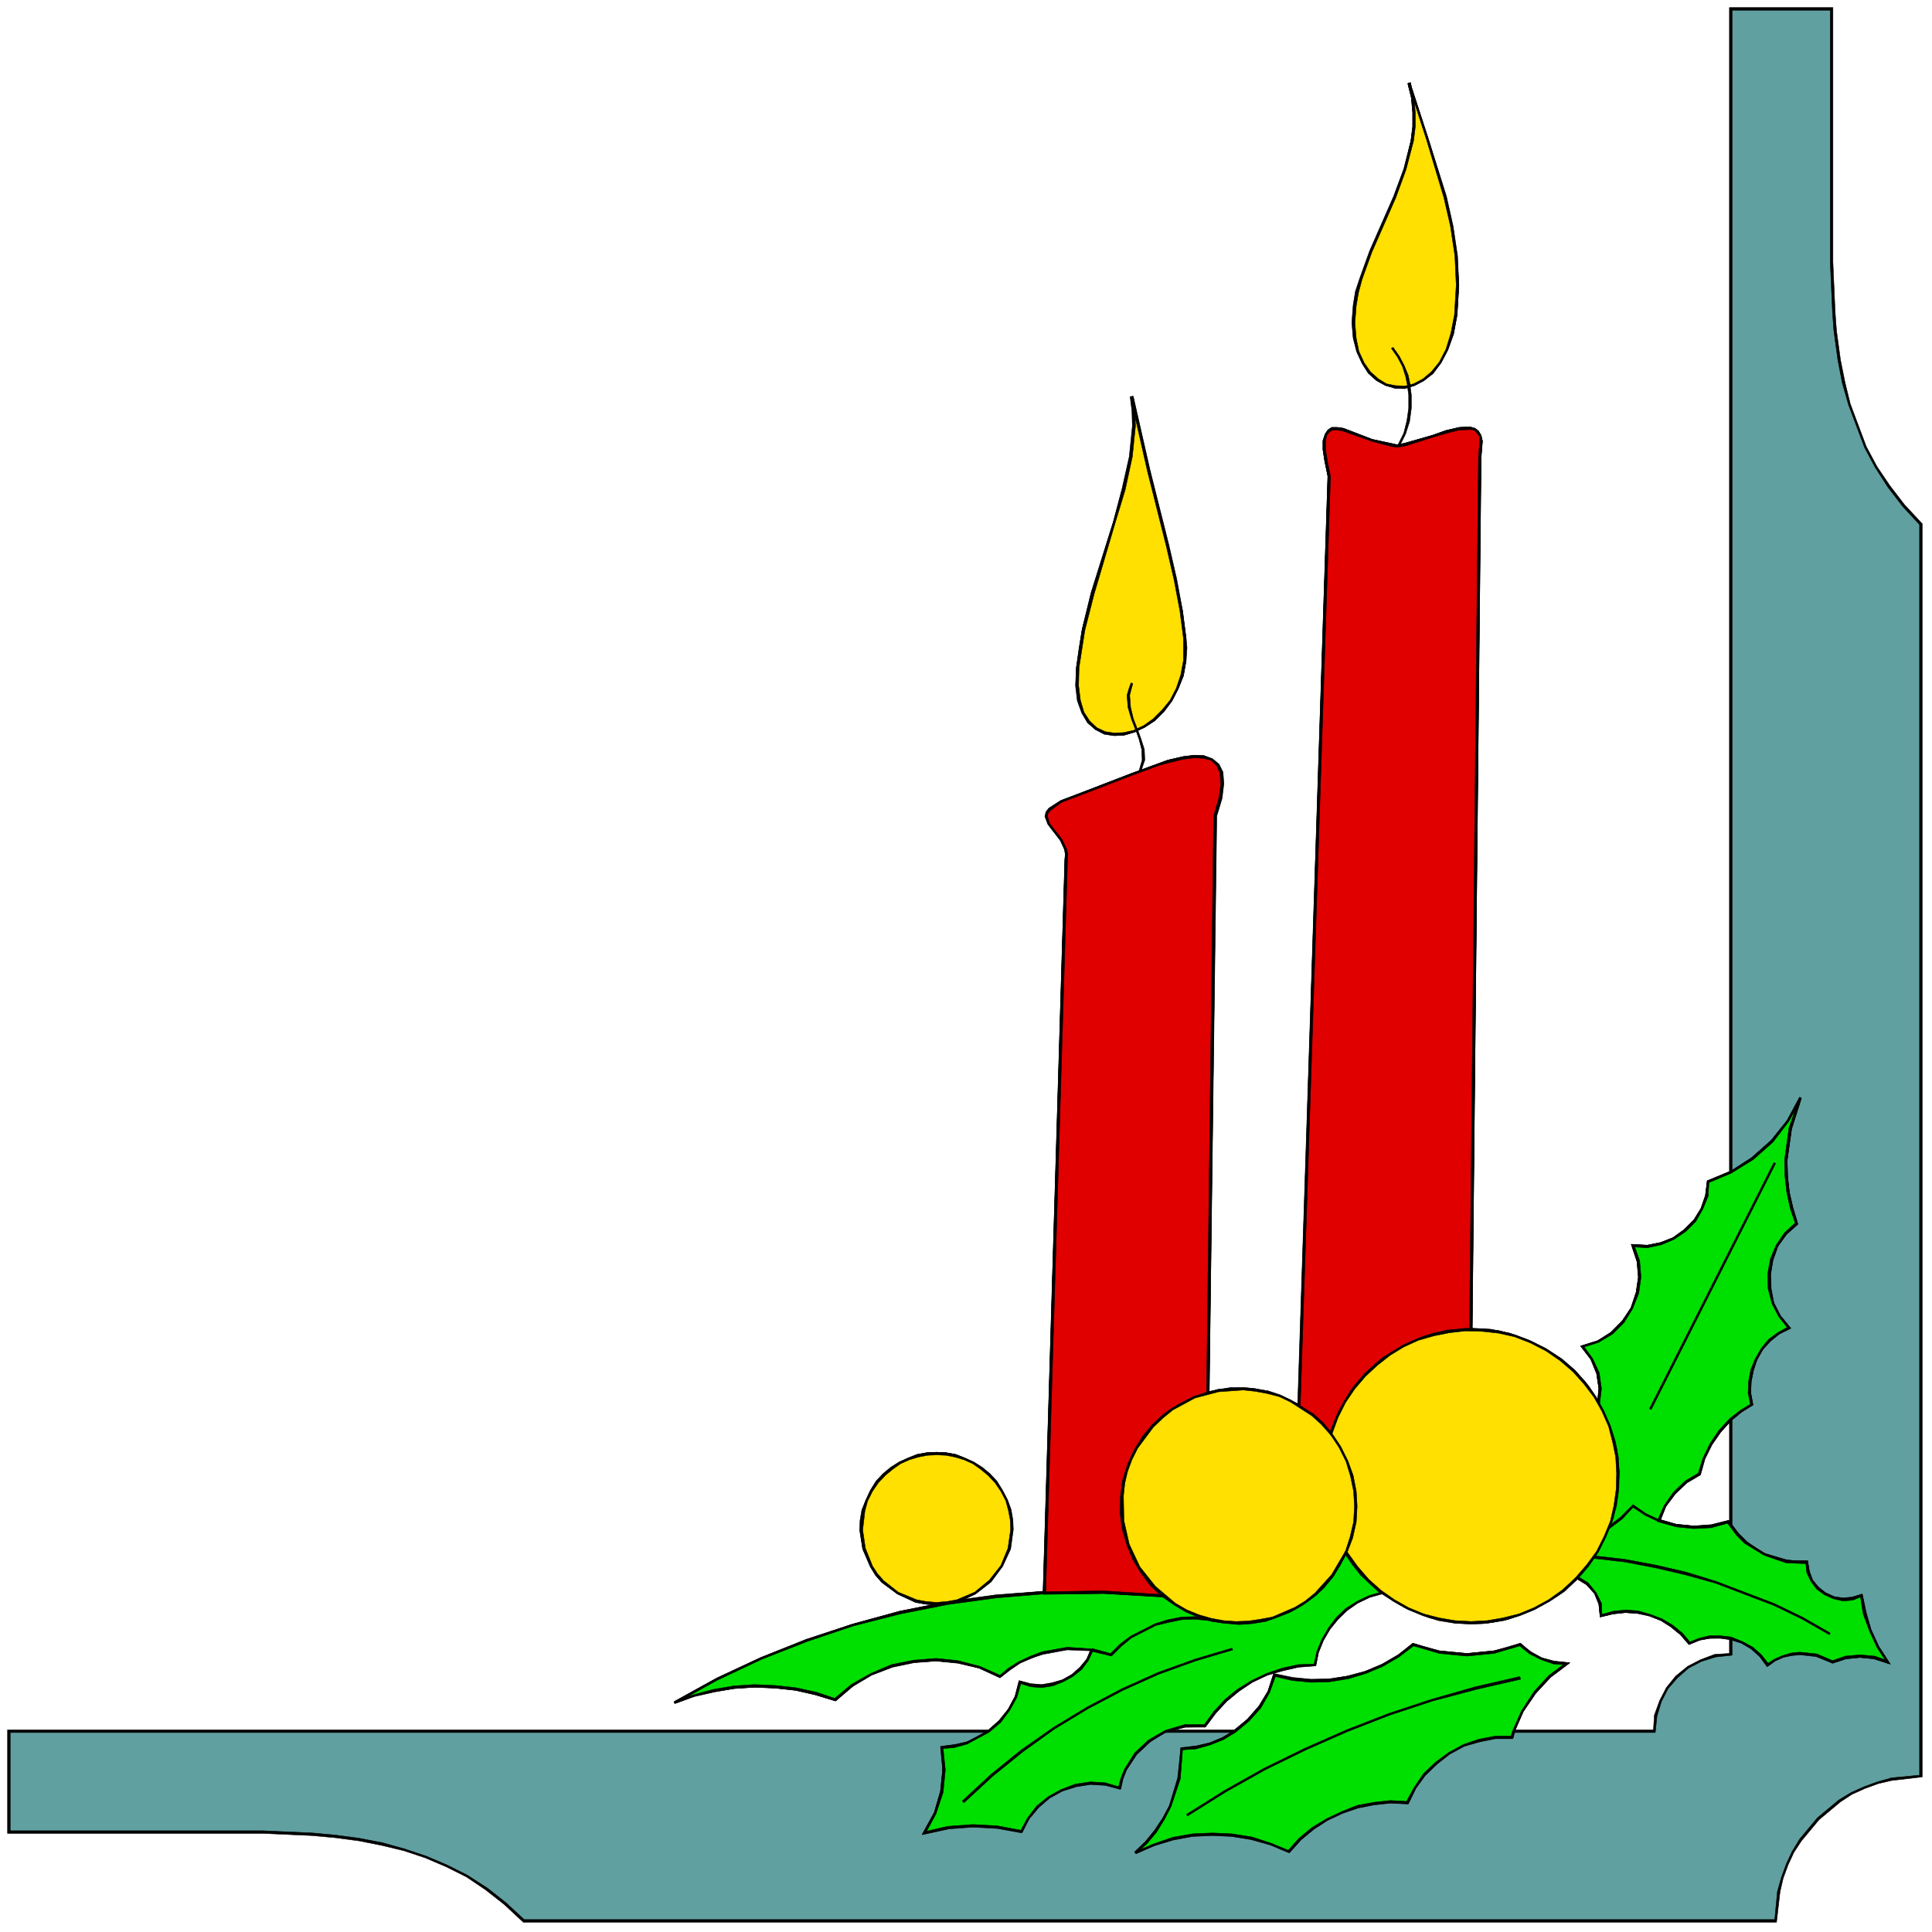 <?xml version="1.0" encoding="UTF-8" standalone="no"?>
<svg
   xmlns:dc="http://purl.org/dc/elements/1.1/"
   xmlns:cc="http://creativecommons.org/ns#"
   xmlns:rdf="http://www.w3.org/1999/02/22-rdf-syntax-ns#"
   xmlns:svg="http://www.w3.org/2000/svg"
   xmlns="http://www.w3.org/2000/svg"
   xmlns:sodipodi="http://sodipodi.sourceforge.net/DTD/sodipodi-0.dtd"
   xmlns:inkscape="http://www.inkscape.org/namespaces/inkscape"
   version="1.0"
   width="76.694mm"
   height="76.694mm"
   id="svg98"
   sodipodi:docname="CS000700.WMF">
  <sodipodi:namedview
     pagecolor="#ffffff"
     bordercolor="#666666"
     borderopacity="1"
     objecttolerance="10"
     gridtolerance="10"
     guidetolerance="10"
     inkscape:pageopacity="0"
     inkscape:pageshadow="2"
     inkscape:window-width="640"
     inkscape:window-height="480"
     id="namedview100" />
  <defs
     id="defs6">
    <clipPath
       clipPathUnits="userSpaceOnUse"
       id="clipWmfPath1">
      <path
         d="M 0,0 L 289.733,0 L 289.733,289.733 L 0,289.733 z"
         id="path2" />
    </clipPath>
    <pattern
       id="WMFhbasepattern"
       patternUnits="userSpaceOnUse"
       width="6"
       height="6"
       x="0"
       y="0" />
  </defs>
  <path
     style="fill:#61a0a0;fill-rule:evenodd;fill-opacity:1;stroke:none;"
     clip-path="url(#clipWmfPath1)"
     d="  M 288.2,266.472   L 283.801,266.939   L 281.735,267.472   L 279.736,268.205   L 277.803,269.071   L 276.003,270.205   L 272.804,272.871   L 270.138,276.07   L 269.005,277.869   L 268.138,279.736   L 267.405,281.735   L 266.872,283.801   L 266.405,288.2   L 78.582,288.2   L 75.783,285.601   L 72.983,283.401   L 70.051,281.469   L 66.985,279.936   L 63.852,278.603   L 60.653,277.536   L 57.32,276.67   L 53.921,276.003   L 50.455,275.537   L 46.856,275.203   L 39.324,274.87   L 23.061,274.87   L 1.333,274.87   L 1.333,259.74   L 148.366,259.74   L 150.032,258.274   L 151.432,256.474   L 152.432,254.541   L 153.031,252.342   L 154.631,252.809   L 156.297,252.942   L 157.897,252.675   L 159.497,252.142   L 160.896,251.342   L 162.163,250.276   L 163.162,249.009   L 163.896,247.476   L 160.163,247.276   L 158.297,247.543   L 156.497,247.943   L 153.031,249.343   L 151.432,250.342   L 150.032,251.475   L 146.966,250.142   L 143.767,249.276   L 140.434,249.009   L 137.102,249.209   L 133.836,249.942   L 130.703,251.142   L 127.837,252.809   L 125.305,255.008   L 122.372,254.075   L 119.373,253.408   L 116.307,253.075   L 113.241,252.942   L 110.175,253.142   L 107.109,253.608   L 104.109,254.341   L 101.243,255.408   L 107.642,251.875   L 114.24,248.809   L 121.039,246.077   L 127.971,243.811   L 135.036,241.944   L 142.167,240.478   L 149.432,239.478   L 156.697,238.878   L 159.963,128.97   L 160.03,128.171   L 159.897,127.371   L 159.23,126.038   L 157.364,123.572   L 157.031,122.505   L 157.097,121.905   L 157.497,121.372   L 159.23,120.239   L 162.563,118.973   L 169.828,116.173   L 173.827,114.707   L 175.293,114.24   L 177.559,113.707   L 179.225,113.507   L 180.625,113.574   L 181.825,113.974   L 182.758,114.774   L 183.291,115.907   L 183.424,117.573   L 183.158,119.706   L 182.358,122.439   L 181.225,208.952   L 184.757,208.352   L 188.29,208.552   L 191.689,209.352   L 194.888,210.885   L 199.421,71.45   L 198.954,69.184   L 198.688,67.451   L 198.688,66.118   L 198.954,65.185   L 199.354,64.652   L 199.887,64.319   L 200.621,64.319   L 201.487,64.452   L 205.819,66.051   L 208.285,66.651   L 209.219,66.851   L 209.552,66.918   L 210.752,66.718   L 214.951,65.452   L 217.017,64.785   L 218.95,64.319   L 220.549,64.252   L 221.216,64.385   L 221.682,64.785   L 222.082,65.385   L 222.216,66.185   L 222.016,68.651   L 220.683,199.421   L 223.615,199.621   L 226.481,200.221   L 229.214,201.154   L 231.813,202.42   L 234.146,204.02   L 236.346,205.953   L 238.279,208.152   L 239.878,210.618   L 240.078,208.285   L 239.745,206.019   L 238.812,203.886   L 237.412,202.02   L 239.811,201.287   L 241.878,200.021   L 243.544,198.288   L 244.877,196.288   L 245.677,193.955   L 246.01,191.623   L 245.81,189.223   L 245.01,186.89   L 247.143,187.024   L 249.209,186.624   L 251.076,185.824   L 252.809,184.624   L 254.275,183.158   L 255.341,181.358   L 256.074,179.425   L 256.274,177.293   L 259.674,175.893   L 259.674,1.333   L 274.803,1.333   L 274.803,23.061   L 274.803,39.324   L 275.137,46.856   L 275.337,49.589   L 275.937,53.988   L 276.603,57.387   L 277.469,60.653   L 279.869,67.051   L 281.469,70.051   L 283.401,72.983   L 285.601,75.849   L 288.2,78.649   L 288.2,266.472  z    M 227.081,259.74   L 228.414,256.674   L 230.28,253.875   L 232.547,251.475   L 235.079,249.609   L 233.146,249.409   L 231.28,248.876   L 229.614,247.943   L 228.081,246.743   L 226.148,247.41   L 224.148,247.876   L 220.083,248.276   L 215.95,247.876   L 213.951,247.41   L 212.018,246.743   L 209.818,248.41   L 207.419,249.809   L 204.886,250.876   L 202.22,251.675   L 199.487,252.075   L 196.688,252.142   L 193.955,251.875   L 191.223,251.276   L 190.356,253.808   L 189.023,256.074   L 187.29,258.074   L 185.291,259.74   L 174.96,259.74   L 177.826,258.94   L 180.825,258.874   L 182.291,256.874   L 183.958,255.075   L 185.824,253.542   L 187.89,252.209   L 190.09,251.142   L 192.422,250.409   L 194.822,249.876   L 197.288,249.743   L 197.688,247.81   L 198.421,246.01   L 199.421,244.344   L 200.621,242.811   L 202.02,241.411   L 203.62,240.345   L 205.419,239.478   L 207.286,238.878   L 210.818,241.078   L 214.551,242.544   L 218.483,243.344   L 220.416,243.411   L 222.416,243.411   L 224.348,243.144   L 226.281,242.744   L 228.214,242.144   L 230.014,241.411   L 233.48,239.345   L 236.612,236.679   L 238.145,237.612   L 239.345,238.945   L 240.078,240.611   L 240.211,242.411   L 242.011,241.944   L 243.877,241.744   L 245.743,241.878   L 247.543,242.278   L 249.276,243.011   L 250.809,243.944   L 252.275,245.144   L 253.475,246.543   L 254.941,245.877   L 256.474,245.61   L 258.074,245.544   L 259.674,245.81   L 259.674,248.21   L 257.341,248.41   L 255.208,249.143   L 253.275,250.142   L 251.542,251.609   L 250.142,253.275   L 249.143,255.208   L 248.41,257.407   L 248.21,259.74   L 227.081,259.74  z    M 259.674,228.814   L 259.34,228.281   L 256.741,228.947   L 254.142,229.147   L 251.475,228.881   L 248.876,228.148   L 249.809,225.948   L 251.209,224.015   L 252.942,222.349   L 255.008,221.149   L 255.675,218.816   L 256.741,216.683   L 258.074,214.684   L 259.674,212.951   L 259.674,228.814  z    M 140.501,240.611   L 142.101,240.478   L 143.567,240.211   L 146.3,239.012   L 148.499,237.212   L 150.232,234.946   L 151.365,232.347   L 151.765,229.481   L 151.698,228.014   L 151.432,226.548   L 150.965,225.082   L 150.232,223.682   L 149.366,222.349   L 148.299,221.216   L 147.166,220.283   L 145.966,219.483   L 144.633,218.883   L 143.3,218.416   L 141.901,218.15   L 140.501,218.083   L 139.035,218.15   L 137.635,218.416   L 136.302,218.883   L 134.969,219.483   L 133.769,220.283   L 132.636,221.216   L 131.57,222.349   L 130.703,223.682   L 130.037,225.148   L 129.504,226.615   L 129.237,228.081   L 129.17,229.547   L 129.637,232.347   L 130.703,235.013   L 131.503,236.212   L 132.436,237.279   L 134.702,239.012   L 137.435,240.211   L 138.901,240.478   L 140.501,240.611  z    M 161.696,100.11   L 162.096,97.244   L 162.563,94.445   L 163.896,88.98   L 167.162,78.382   L 168.561,73.316   L 169.628,68.518   L 170.094,63.919   L 170.028,61.652   L 169.761,59.52   L 172.294,70.65   L 175.093,81.781   L 177.226,91.646   L 177.759,95.778   L 177.892,97.178   L 177.759,99.111   L 177.359,101.31   L 176.626,103.31   L 175.693,105.109   L 174.493,106.642   L 173.16,107.975   L 171.694,108.975   L 170.161,109.708   L 168.628,110.108   L 167.162,110.175   L 165.695,109.908   L 164.429,109.308   L 163.296,108.308   L 162.429,106.909   L 161.829,105.043   L 161.563,102.843   L 161.696,100.11  z    M 203.22,45.789   L 203.553,43.79   L 204.153,41.79   L 205.619,37.725   L 209.219,29.527   L 210.752,25.394   L 211.885,21.128   L 212.151,18.996   L 212.151,16.863   L 211.951,14.663   L 211.418,12.464   L 214.151,20.862   L 216.75,29.527   L 217.75,33.926   L 218.416,38.391   L 218.683,42.79   L 218.416,47.256   L 217.883,50.055   L 217.083,52.455   L 216.017,54.387   L 214.817,55.854   L 213.551,56.987   L 212.151,57.72   L 210.685,58.053   L 209.285,58.053   L 207.886,57.653   L 206.619,56.92   L 205.419,55.854   L 204.486,54.454   L 203.686,52.721   L 203.22,50.722   L 203.02,48.389   L 203.22,45.789  z   "
     id="path8" />
  <path
     style="fill:#000000;fill-rule:nonzero;fill-opacity:1;stroke:#000000;stroke-width:0.067px;stroke-linecap:round;stroke-linejoin:round;stroke-miterlimit:4;stroke-dasharray:none;stroke-opacity:1;"
     clip-path="url(#clipWmfPath1)"
     d="  M 288.4,78.649   L 288,78.649   L 288,266.339   L 283.801,266.739   L 281.669,267.339   L 279.669,268.072   L 277.736,268.938   L 275.87,270.071   L 272.671,272.737   L 270.005,275.937   L 268.871,277.803   L 268.005,279.669   L 267.272,281.669   L 266.672,283.801   L 266.272,288   L 78.649,288   L 75.916,285.468   L 73.117,283.268   L 70.117,281.335   L 67.051,279.802   L 63.919,278.469   L 60.719,277.403   L 57.387,276.47   L 53.921,275.803   L 50.455,275.337   L 46.856,275.003   L 39.324,274.67   L 23.061,274.67   L 23.061,274.67   L 1.533,274.67   L 1.533,259.94   L 148.433,259.94   L 150.165,258.407   L 151.565,256.541   L 152.565,254.608   L 153.165,252.542   L 154.631,253.008   L 156.297,253.142   L 157.964,252.875   L 159.563,252.275   L 160.963,251.475   L 162.296,250.409   L 163.296,249.076   L 164.162,247.343   L 160.163,247.076   L 158.297,247.343   L 156.431,247.81   L 152.965,249.209   L 151.299,250.209   L 150.032,251.276   L 147.033,250.009   L 143.767,249.076   L 140.434,248.809   L 137.102,249.009   L 133.769,249.809   L 130.637,251.009   L 127.704,252.675   L 125.238,254.808   L 122.439,253.875   L 119.373,253.208   L 116.307,252.875   L 113.241,252.742   L 110.175,252.942   L 107.042,253.408   L 104.043,254.208   L 103.376,254.408   L 107.709,252.009   L 114.307,248.943   L 121.105,246.21   L 128.037,243.944   L 135.102,242.144   L 142.167,240.678   L 149.432,239.678   L 156.897,239.012   L 160.163,128.97   L 160.23,128.171   L 160.096,127.304   L 159.363,125.971   L 157.497,123.505   L 157.231,122.505   L 157.297,121.972   L 157.63,121.505   L 159.297,120.372   L 162.629,119.106   L 169.894,116.307   L 173.893,114.84   L 175.36,114.44   L 177.559,113.907   L 179.225,113.707   L 180.625,113.774   L 181.758,114.107   L 182.625,114.907   L 183.091,115.973   L 183.225,117.573   L 182.958,119.639   L 182.158,122.439   L 181.025,209.152   L 184.757,208.552   L 188.29,208.752   L 191.623,209.485   L 195.022,211.151   L 199.621,71.45   L 199.154,69.184   L 198.888,67.451   L 198.888,66.118   L 199.088,65.252   L 199.487,64.785   L 199.954,64.518   L 200.621,64.518   L 201.42,64.652   L 205.753,66.185   L 208.219,66.851   L 209.152,67.051   L 209.552,67.118   L 210.818,66.918   L 215.017,65.585   L 217.083,64.985   L 218.95,64.518   L 220.549,64.452   L 221.149,64.518   L 221.549,64.918   L 221.949,65.452   L 222.016,66.185   L 221.816,68.651   L 220.483,199.554   L 223.615,199.821   L 226.415,200.421   L 229.147,201.287   L 231.747,202.553   L 234.013,204.153   L 236.212,206.086   L 238.145,208.285   L 240.011,211.151   L 240.278,208.285   L 239.945,205.953   L 238.945,203.82   L 237.679,202.087   L 239.878,201.42   L 242.011,200.154   L 243.677,198.421   L 245.01,196.355   L 245.877,194.022   L 246.21,191.623   L 246.01,189.156   L 245.277,187.09   L 247.143,187.224   L 249.276,186.757   L 251.142,185.957   L 252.942,184.757   L 254.408,183.291   L 255.475,181.425   L 256.274,179.492   L 256.408,177.426   L 259.874,176.026   L 259.874,1.533   L 274.603,1.533   L 274.603,23.061   L 274.603,23.061   L 274.603,39.324   L 274.937,46.856   L 275.137,49.589   L 275.737,53.988   L 276.403,57.453   L 277.336,60.719   L 279.736,67.118   L 281.335,70.117   L 283.268,73.117   L 285.468,75.983   L 288,78.715   L 288,266.339   L 283.801,266.739   L 283.801,267.139   L 288.4,266.605   L 288.4,78.582   L 285.734,75.716   L 283.535,72.85   L 281.602,69.984   L 280.002,66.985   L 277.603,60.586   L 276.803,57.32   L 276.136,53.988   L 275.537,49.589   L 275.337,46.856   L 275.003,39.324   L 275.003,23.061   L 275.003,23.061   L 275.003,1.133   L 259.474,1.133   L 259.474,175.76   L 256.141,177.159   L 255.874,179.359   L 255.208,181.292   L 254.142,183.025   L 252.675,184.491   L 251.009,185.691   L 249.143,186.424   L 247.143,186.824   L 244.744,186.69   L 245.61,189.29   L 245.81,191.623   L 245.477,193.889   L 244.744,196.222   L 243.411,198.154   L 241.744,199.887   L 239.745,201.154   L 237.145,201.954   L 238.678,203.953   L 239.545,206.086   L 239.878,208.285   L 239.745,210.085   L 238.412,208.019   L 236.479,205.819   L 234.279,203.886   L 231.88,202.287   L 229.281,201.02   L 226.548,200.021   L 223.615,199.421   L 220.883,199.287   L 222.216,68.651   L 222.416,66.185   L 222.216,65.318   L 221.816,64.652   L 221.282,64.252   L 220.549,64.052   L 218.95,64.119   L 216.95,64.585   L 214.884,65.318   L 210.685,66.518   L 209.552,66.718   L 209.285,66.651   L 208.352,66.451   L 205.886,65.918   L 201.554,64.252   L 200.621,64.119   L 199.821,64.119   L 199.221,64.518   L 198.821,65.118   L 198.488,66.118   L 198.488,67.451   L 198.754,69.184   L 199.221,71.45   L 194.755,210.618   L 191.756,209.219   L 188.29,208.352   L 184.757,208.152   L 181.425,208.752   L 182.558,122.439   L 183.358,119.772   L 183.624,117.573   L 183.491,115.84   L 182.891,114.64   L 181.891,113.84   L 180.625,113.374   L 179.225,113.307   L 177.559,113.507   L 175.226,114.04   L 173.76,114.574   L 169.761,116.04   L 162.496,118.839   L 159.163,120.106   L 157.364,121.239   L 156.897,121.839   L 156.831,122.505   L 157.231,123.638   L 159.097,126.104   L 159.697,127.437   L 159.83,128.171   L 159.763,128.97   L 156.497,238.745   L 149.432,239.278   L 142.167,240.278   L 134.969,241.744   L 127.904,243.677   L 120.972,245.943   L 114.174,248.676   L 107.575,251.742   L 101.177,255.275   L 101.31,255.541   L 104.176,254.475   L 107.175,253.808   L 110.175,253.342   L 113.241,253.142   L 116.307,253.275   L 119.373,253.608   L 122.305,254.275   L 125.371,255.208   L 127.971,252.942   L 130.77,251.276   L 133.903,250.076   L 137.102,249.409   L 140.434,249.209   L 143.767,249.476   L 146.9,250.276   L 150.032,251.675   L 151.565,250.476   L 153.098,249.476   L 156.564,248.076   L 158.297,247.743   L 160.163,247.476   L 163.629,247.61   L 163.029,248.943   L 162.029,250.142   L 160.83,251.209   L 159.43,252.009   L 157.83,252.475   L 156.297,252.742   L 154.631,252.609   L 152.898,252.142   L 152.298,254.475   L 151.299,256.408   L 149.899,258.141   L 148.299,259.54   L 1.133,259.54   L 1.133,275.07   L 39.324,275.07   L 39.324,275.07   L 46.856,275.403   L 50.455,275.737   L 53.921,276.203   L 57.253,276.87   L 60.586,277.669   L 63.785,278.736   L 66.918,280.069   L 69.984,281.602   L 72.85,283.535   L 75.649,285.734   L 78.515,288.4   L 266.539,288.4   L 267.072,283.801   L 267.538,281.802   L 268.272,279.802   L 269.138,277.936   L 270.271,276.203   L 272.937,273.004   L 276.136,270.338   L 277.869,269.205   L 279.802,268.338   L 281.802,267.605   L 283.801,267.139   L 288.4,266.605   L 288.4,78.649  z "
     id="path10" />
  <path
     style="fill:#000000;fill-rule:nonzero;fill-opacity:1;stroke:#000000;stroke-width:0.067px;stroke-linecap:round;stroke-linejoin:round;stroke-miterlimit:4;stroke-dasharray:none;stroke-opacity:1;"
     clip-path="url(#clipWmfPath1)"
     d="  M 248.21,259.94   L 248.21,259.54   L 227.348,259.54   L 228.547,256.741   L 230.414,254.008   L 232.68,251.609   L 235.546,249.476   L 233.146,249.209   L 231.347,248.743   L 229.68,247.81   L 228.081,246.543   L 226.081,247.21   L 224.148,247.676   L 220.083,248.076   L 215.95,247.676   L 214.017,247.21   L 212.018,246.543   L 209.752,248.276   L 207.352,249.676   L 204.82,250.742   L 202.154,251.475   L 199.487,251.875   L 196.688,251.942   L 193.955,251.675   L 191.089,251.076   L 190.223,253.742   L 188.89,255.941   L 187.157,257.941   L 185.224,259.54   L 176.226,259.54   L 177.826,259.14   L 180.892,259.074   L 182.425,257.008   L 184.091,255.208   L 185.957,253.675   L 187.957,252.342   L 190.156,251.276   L 192.489,250.609   L 194.822,250.076   L 197.421,249.876   L 197.821,247.876   L 198.554,246.077   L 199.554,244.41   L 200.754,242.944   L 202.154,241.544   L 203.686,240.478   L 205.486,239.612   L 207.286,239.078   L 210.752,241.211   L 214.484,242.744   L 218.483,243.544   L 220.416,243.611   L 222.416,243.611   L 224.348,243.344   L 226.348,242.944   L 228.281,242.278   L 230.08,241.544   L 233.613,239.478   L 236.612,236.879   L 238.012,237.745   L 239.212,239.012   L 239.878,240.678   L 240.078,242.611   L 242.011,242.144   L 243.877,241.944   L 245.743,242.078   L 247.476,242.411   L 249.209,243.144   L 250.676,244.077   L 252.142,245.277   L 253.408,246.743   L 255.008,246.077   L 256.474,245.81   L 258.074,245.743   L 259.474,245.943   L 259.474,248.076   L 257.274,248.21   L 255.141,249.009   L 253.208,250.009   L 251.409,251.475   L 250.009,253.208   L 249.009,255.141   L 248.21,257.341   L 248.076,259.54   L 227.348,259.54   L 228.547,256.741   L 228.281,256.608   L 226.814,259.94   L 248.343,259.94   L 248.609,257.474   L 249.276,255.275   L 250.276,253.342   L 251.675,251.742   L 253.342,250.276   L 255.275,249.276   L 257.407,248.609   L 259.874,248.343   L 259.874,245.677   L 258.074,245.344   L 256.474,245.41   L 254.875,245.677   L 253.542,246.343   L 252.409,245.01   L 250.942,243.811   L 249.343,242.877   L 247.61,242.144   L 245.743,241.678   L 243.877,241.544   L 242.011,241.744   L 240.345,242.211   L 240.278,240.545   L 239.478,238.878   L 238.279,237.479   L 236.612,236.479   L 233.346,239.212   L 229.947,241.278   L 228.148,242.011   L 226.215,242.544   L 224.348,242.944   L 222.416,243.211   L 220.416,243.211   L 218.483,243.144   L 214.617,242.344   L 210.885,240.945   L 207.286,238.678   L 205.353,239.345   L 203.553,240.211   L 201.887,241.278   L 200.487,242.678   L 199.287,244.277   L 198.288,245.943   L 197.555,247.743   L 197.155,249.609   L 194.822,249.676   L 192.356,250.209   L 190.023,251.009   L 187.823,252.075   L 185.691,253.408   L 183.824,254.941   L 182.158,256.741   L 180.758,258.674   L 177.826,258.74   L 174.893,259.54   L 174.96,259.94   L 185.357,259.94   L 187.424,258.207   L 189.156,256.208   L 190.49,253.875   L 191.356,251.475   L 193.955,252.075   L 196.688,252.342   L 199.487,252.275   L 202.287,251.875   L 204.953,251.009   L 207.486,249.942   L 209.885,248.543   L 212.018,246.943   L 213.884,247.61   L 215.95,248.076   L 220.083,248.476   L 224.148,248.076   L 226.215,247.61   L 228.081,246.943   L 229.547,248.076   L 231.213,249.009   L 233.146,249.609   L 234.613,249.743   L 232.413,251.342   L 230.147,253.742   L 228.281,256.608   L 226.814,259.94   L 248.21,259.94  z "
     id="path12" />
  <path
     style="fill:#000000;fill-rule:nonzero;fill-opacity:1;stroke:#000000;stroke-width:0.067px;stroke-linecap:round;stroke-linejoin:round;stroke-miterlimit:4;stroke-dasharray:none;stroke-opacity:1;"
     clip-path="url(#clipWmfPath1)"
     d="  M 259.874,212.951   L 259.474,212.951   L 259.474,228.214   L 259.407,228.081   L 256.741,228.747   L 254.142,228.947   L 251.475,228.681   L 249.143,228.014   L 249.942,226.015   L 251.342,224.148   L 253.075,222.482   L 255.141,221.282   L 255.808,218.883   L 256.874,216.75   L 258.207,214.817   L 259.474,213.418   L 259.474,228.214   L 259.474,228.214   L 259.207,228.347   L 259.874,229.414   L 259.874,212.484   L 257.941,214.551   L 256.608,216.617   L 255.541,218.75   L 254.875,221.016   L 252.809,222.216   L 251.076,223.882   L 249.676,225.881   L 248.609,228.281   L 251.475,229.081   L 254.142,229.347   L 256.741,229.147   L 259.274,228.481   L 259.874,229.414   L 259.874,212.951  z "
     id="path14" />
  <path
     style="fill:#000000;fill-rule:nonzero;fill-opacity:1;stroke:#000000;stroke-width:0.067px;stroke-linecap:round;stroke-linejoin:round;stroke-miterlimit:4;stroke-dasharray:none;stroke-opacity:1;"
     clip-path="url(#clipWmfPath1)"
     d="  M 138.901,240.278   L 138.901,240.678   L 140.501,240.811   L 142.101,240.678   L 143.634,240.411   L 146.366,239.145   L 148.632,237.345   L 150.365,235.013   L 151.565,232.413   L 151.965,229.481   L 151.898,228.014   L 151.632,226.481   L 151.099,225.015   L 150.365,223.615   L 149.499,222.216   L 148.433,221.082   L 147.299,220.149   L 146.033,219.35   L 144.7,218.75   L 143.367,218.216   L 141.901,217.95   L 140.501,217.883   L 139.035,217.95   L 137.568,218.216   L 136.235,218.75   L 134.902,219.35   L 133.636,220.149   L 132.503,221.082   L 131.436,222.216   L 130.57,223.615   L 129.903,225.082   L 129.304,226.548   L 129.037,228.081   L 128.97,229.547   L 129.437,232.413   L 130.57,235.079   L 131.37,236.346   L 132.303,237.412   L 134.636,239.145   L 137.368,240.411   L 138.901,240.678   L 140.501,240.811   L 142.101,240.678   L 142.101,240.278   L 140.501,240.411   L 138.901,240.278   L 137.502,240.011   L 134.769,238.878   L 132.57,237.145   L 131.636,236.079   L 130.837,234.946   L 129.837,232.28   L 129.37,229.547   L 129.437,228.081   L 129.703,226.681   L 130.17,225.215   L 130.837,223.749   L 131.703,222.482   L 132.769,221.349   L 133.903,220.416   L 135.036,219.616   L 136.369,219.016   L 137.702,218.616   L 139.035,218.35   L 140.501,218.283   L 141.901,218.35   L 143.234,218.616   L 144.567,219.016   L 145.9,219.616   L 147.033,220.416   L 148.166,221.349   L 149.232,222.482   L 150.099,223.749   L 150.832,225.148   L 151.232,226.615   L 151.498,228.014   L 151.565,229.481   L 151.165,232.28   L 150.099,234.879   L 148.366,237.079   L 146.233,238.878   L 143.5,240.011   L 142.101,240.278   L 140.501,240.411   L 138.901,240.278  z "
     id="path16" />
  <path
     style="fill:#000000;fill-rule:nonzero;fill-opacity:1;stroke:#000000;stroke-width:0.067px;stroke-linecap:round;stroke-linejoin:round;stroke-miterlimit:4;stroke-dasharray:none;stroke-opacity:1;"
     clip-path="url(#clipWmfPath1)"
     d="  M 161.363,102.843   L 161.763,102.843   L 161.896,100.11   L 162.296,97.244   L 162.763,94.512   L 164.096,89.046   L 167.295,78.449   L 168.761,73.383   L 169.828,68.518   L 170.294,63.919   L 170.228,61.652   L 169.961,59.52   L 169.961,59.453   L 169.561,59.586   L 172.094,70.717   L 174.893,81.848   L 177.026,91.646   L 177.559,95.778   L 177.692,97.178   L 177.559,99.111   L 177.159,101.243   L 176.493,103.243   L 175.56,105.043   L 174.36,106.509   L 173.027,107.842   L 171.627,108.842   L 170.094,109.575   L 168.628,109.908   L 167.162,109.975   L 165.762,109.775   L 164.495,109.175   L 163.429,108.175   L 162.563,106.842   L 162.029,104.976   L 161.763,102.843   L 161.896,100.11   L 162.296,97.244   L 161.896,97.244   L 161.496,100.11   L 161.363,102.843   L 161.629,105.109   L 162.296,106.975   L 163.162,108.442   L 164.362,109.441   L 165.629,110.041   L 167.162,110.375   L 168.628,110.308   L 170.228,109.841   L 171.76,109.108   L 173.293,108.108   L 174.626,106.775   L 175.826,105.176   L 176.759,103.376   L 177.559,101.377   L 177.959,99.111   L 178.092,97.178   L 177.959,95.778   L 177.426,91.646   L 175.293,81.715   L 172.494,70.584   L 169.961,59.453   L 169.561,59.52   L 169.828,61.652   L 169.894,63.919   L 169.428,68.518   L 168.361,73.25   L 167.028,78.315   L 163.696,88.913   L 162.363,94.378   L 161.896,97.244   L 161.496,100.11   L 161.363,102.843  z "
     id="path18" />
  <path
     style="fill:#000000;fill-rule:nonzero;fill-opacity:1;stroke:#000000;stroke-width:0.067px;stroke-linecap:round;stroke-linejoin:round;stroke-miterlimit:4;stroke-dasharray:none;stroke-opacity:1;"
     clip-path="url(#clipWmfPath1)"
     d="  M 202.82,48.389   L 203.22,48.389   L 203.42,45.789   L 203.753,43.857   L 204.286,41.857   L 205.753,37.791   L 209.352,29.593   L 210.885,25.461   L 212.085,21.128   L 212.351,18.996   L 212.351,16.863   L 212.151,14.663   L 211.618,12.397   L 211.551,12.397   L 211.285,12.53   L 214.017,20.929   L 216.55,29.593   L 217.55,33.926   L 218.216,38.391   L 218.483,42.79   L 218.216,47.256   L 217.683,49.989   L 216.95,52.388   L 215.884,54.321   L 214.684,55.721   L 213.484,56.854   L 212.085,57.587   L 210.685,57.853   L 209.285,57.853   L 207.952,57.52   L 206.752,56.787   L 205.553,55.721   L 204.62,54.387   L 203.82,52.655   L 203.42,50.722   L 203.22,48.389   L 203.42,45.789   L 203.753,43.79   L 203.353,43.79   L 203.02,45.789   L 202.82,48.389   L 203.02,50.722   L 203.553,52.788   L 204.353,54.521   L 205.286,55.987   L 206.486,57.054   L 207.819,57.787   L 209.285,58.253   L 210.685,58.253   L 212.218,57.853   L 213.618,57.12   L 214.951,55.987   L 216.15,54.454   L 217.217,52.521   L 218.083,50.122   L 218.616,47.256   L 218.883,42.79   L 218.616,38.391   L 217.95,33.926   L 216.95,29.46   L 214.284,20.795   L 211.551,12.397   L 211.218,12.53   L 211.751,14.663   L 211.951,16.863   L 211.951,18.996   L 211.685,21.128   L 210.618,25.328   L 209.085,29.46   L 205.486,37.658   L 204.02,41.724   L 203.353,43.723   L 203.02,45.789   L 202.82,48.389  z "
     id="path20" />
  <path
     style="fill:#000000;fill-rule:nonzero;fill-opacity:1;stroke:#000000;stroke-width:0.067px;stroke-linecap:round;stroke-linejoin:round;stroke-miterlimit:4;stroke-dasharray:none;stroke-opacity:1;"
     clip-path="url(#clipWmfPath1)"
     d="  M 227.281,259.807   L 226.881,259.674   L 226.748,260.407   L 224.415,260.407   L 221.882,260.873   L 219.549,261.673   L 217.35,262.873   L 215.35,264.339   L 213.551,266.072   L 212.151,268.138   L 211.018,270.205   L 208.619,270.071   L 206.153,270.338   L 203.686,270.804   L 201.287,271.737   L 199.021,272.804   L 196.888,274.137   L 194.955,275.737   L 193.356,277.536   L 190.756,276.47   L 187.89,275.537   L 184.891,275.07   L 181.891,274.937   L 178.892,275.07   L 175.893,275.603   L 173.094,276.603   L 171.227,277.403   L 172.16,276.536   L 173.493,274.87   L 174.693,272.937   L 175.76,271.004   L 176.493,268.938   L 177.159,266.805   L 177.493,264.539   L 177.559,262.473   L 179.492,262.34   L 181.625,261.74   L 183.558,260.94   L 185.357,259.874   L 185.224,259.607   L 183.424,260.673   L 181.492,261.473   L 179.492,261.94   L 177.159,262.206   L 177.093,264.539   L 176.759,266.672   L 176.226,268.805   L 175.493,270.871   L 174.427,272.804   L 173.227,274.603   L 171.894,276.27   L 170.294,277.803   L 170.494,278.069   L 173.227,276.87   L 176.026,276.003   L 178.892,275.47   L 181.891,275.337   L 184.891,275.47   L 187.757,275.937   L 190.623,276.736   L 193.489,277.936   L 195.222,276.003   L 197.155,274.404   L 199.154,273.071   L 201.42,272.004   L 203.82,271.204   L 206.153,270.738   L 208.619,270.471   L 211.285,270.604   L 212.418,268.272   L 213.817,266.339   L 215.617,264.606   L 217.483,263.139   L 219.683,261.94   L 222.016,261.273   L 224.415,260.807   L 227.014,260.807   L 227.281,259.807  z "
     id="path22" />
  <path
     style="fill:#000000;fill-rule:nonzero;fill-opacity:1;stroke:#000000;stroke-width:0.067px;stroke-linecap:round;stroke-linejoin:round;stroke-miterlimit:4;stroke-dasharray:none;stroke-opacity:1;"
     clip-path="url(#clipWmfPath1)"
     d="  M 178.026,272.137   L 178.159,272.404   L 183.958,268.805   L 189.89,265.472   L 195.955,262.473   L 202.22,259.74   L 208.552,257.274   L 215.017,255.141   L 221.549,253.408   L 228.148,251.875   L 228.014,251.475   L 221.416,253.008   L 214.884,254.875   L 208.419,257.008   L 202.087,259.474   L 195.822,262.206   L 189.756,265.206   L 183.824,268.538   L 178.026,272.137  z "
     id="path24" />
  <path
     style="fill:#000000;fill-rule:nonzero;fill-opacity:1;stroke:#000000;stroke-width:0.067px;stroke-linecap:round;stroke-linejoin:round;stroke-miterlimit:4;stroke-dasharray:none;stroke-opacity:1;"
     clip-path="url(#clipWmfPath1)"
     d="  M 175.026,259.874   L 174.893,259.607   L 173.627,260.207   L 172.36,261.007   L 170.294,262.94   L 168.761,265.406   L 168.228,266.739   L 167.895,268.005   L 165.829,267.405   L 163.629,267.272   L 161.363,267.605   L 159.297,268.405   L 157.364,269.471   L 155.564,270.871   L 154.165,272.671   L 153.231,274.537   L 149.699,273.87   L 146.033,273.67   L 142.301,273.937   L 139.035,274.67   L 140.434,272.071   L 141.501,268.871   L 141.834,265.472   L 141.567,262.273   L 143.234,262.14   L 145.167,261.606   L 146.833,260.873   L 148.433,259.874   L 148.299,259.607   L 146.7,260.607   L 145.033,261.34   L 143.234,261.74   L 141.168,262.006   L 141.434,265.472   L 141.101,268.738   L 140.168,271.937   L 138.368,275.203   L 142.301,274.337   L 146.033,274.07   L 149.699,274.27   L 153.365,274.937   L 154.431,272.804   L 155.831,271.138   L 157.497,269.738   L 159.43,268.672   L 161.496,268.005   L 163.629,267.672   L 165.829,267.805   L 168.161,268.405   L 168.495,266.872   L 169.028,265.539   L 170.561,263.206   L 172.627,261.273   L 173.76,260.473   L 175.026,259.874  z "
     id="path26" />
  <path
     style="fill:#000000;fill-rule:nonzero;fill-opacity:1;stroke:#000000;stroke-width:0.067px;stroke-linecap:round;stroke-linejoin:round;stroke-miterlimit:4;stroke-dasharray:none;stroke-opacity:1;"
     clip-path="url(#clipWmfPath1)"
     d="  M 144.433,270.138   L 144.7,270.404   L 148.966,266.405   L 153.565,262.74   L 158.297,259.34   L 163.296,256.274   L 168.495,253.542   L 173.827,251.142   L 179.359,249.143   L 185.024,247.476   L 184.891,247.21   L 179.225,248.876   L 173.693,250.876   L 168.361,253.275   L 163.162,256.008   L 158.164,259.074   L 153.298,262.473   L 148.699,266.139   L 144.433,270.138  z "
     id="path28" />
  <path
     style="fill:#000000;fill-rule:nonzero;fill-opacity:1;stroke:#000000;stroke-width:0.067px;stroke-linecap:round;stroke-linejoin:round;stroke-miterlimit:4;stroke-dasharray:none;stroke-opacity:1;"
     clip-path="url(#clipWmfPath1)"
     d="  M 181.358,243.077   L 181.358,242.678   L 179.359,242.478   L 177.293,242.544   L 175.226,242.944   L 173.293,243.544   L 169.694,245.41   L 168.028,246.677   L 166.628,248.01   L 163.962,247.276   L 163.829,247.676   L 166.762,248.41   L 168.295,246.943   L 169.828,245.677   L 173.427,243.811   L 175.36,243.344   L 177.293,242.944   L 179.359,242.877   L 181.358,243.077  z "
     id="path30" />
  <path
     style="fill:#000000;fill-rule:nonzero;fill-opacity:1;stroke:#000000;stroke-width:0.067px;stroke-linecap:round;stroke-linejoin:round;stroke-miterlimit:4;stroke-dasharray:none;stroke-opacity:1;"
     clip-path="url(#clipWmfPath1)"
     d="  M 156.697,238.678   L 156.697,239.078   L 165.629,239.012   L 174.493,239.545   L 174.493,239.145   L 165.629,238.612   L 156.697,238.678  z "
     id="path32" />
  <path
     style="fill:#000000;fill-rule:nonzero;fill-opacity:1;stroke:#000000;stroke-width:0.067px;stroke-linecap:round;stroke-linejoin:round;stroke-miterlimit:4;stroke-dasharray:none;stroke-opacity:1;"
     clip-path="url(#clipWmfPath1)"
     d="  M 194.955,210.752   L 194.822,211.018   L 196.488,212.218   L 198.088,213.551   L 199.421,215.084   L 200.554,216.617   L 201.487,218.35   L 202.287,220.149   L 202.753,222.082   L 203.087,223.882   L 203.087,227.814   L 202.753,229.68   L 202.287,231.547   L 201.487,233.413   L 200.554,235.146   L 199.354,236.812   L 197.888,238.345   L 196.288,239.745   L 194.622,240.878   L 192.822,241.811   L 190.956,242.544   L 189.156,242.944   L 187.224,243.211   L 185.224,243.277   L 183.291,243.144   L 181.492,242.744   L 179.625,242.211   L 177.826,241.411   L 176.093,240.411   L 174.56,239.212   L 173.094,237.879   L 171.76,236.279   L 170.627,234.546   L 169.694,232.613   L 169.028,230.68   L 168.628,228.814   L 168.428,226.814   L 168.695,222.882   L 169.161,221.016   L 169.694,219.216   L 170.561,217.417   L 171.627,215.884   L 172.827,214.351   L 174.227,212.951   L 175.76,211.685   L 177.426,210.618   L 179.292,209.752   L 181.292,209.085   L 181.158,208.819   L 179.159,209.485   L 177.293,210.352   L 175.493,211.418   L 173.96,212.684   L 172.56,214.084   L 171.361,215.617   L 170.294,217.283   L 169.428,219.083   L 168.761,220.883   L 168.295,222.882   L 168.028,226.814   L 168.228,228.814   L 168.761,230.814   L 169.428,232.746   L 170.361,234.679   L 171.494,236.546   L 172.827,238.145   L 174.293,239.478   L 175.96,240.678   L 177.692,241.678   L 179.492,242.478   L 181.358,243.144   L 183.291,243.544   L 185.224,243.677   L 187.224,243.611   L 189.156,243.344   L 191.089,242.811   L 192.956,242.078   L 194.755,241.145   L 196.555,240.011   L 198.154,238.612   L 199.621,237.079   L 200.82,235.279   L 201.754,233.546   L 202.553,231.68   L 203.153,229.814   L 203.487,227.814   L 203.487,223.882   L 203.153,221.949   L 202.553,220.016   L 201.754,218.216   L 200.82,216.484   L 199.687,214.817   L 198.354,213.284   L 196.755,211.951   L 194.955,210.752  z "
     id="path34" />
  <path
     style="fill:#000000;fill-rule:nonzero;fill-opacity:1;stroke:#000000;stroke-width:0.067px;stroke-linecap:round;stroke-linejoin:round;stroke-miterlimit:4;stroke-dasharray:none;stroke-opacity:1;"
     clip-path="url(#clipWmfPath1)"
     d="  M 170.894,115.64   L 171.161,115.773   L 171.76,114.04   L 171.694,112.441   L 171.161,110.775   L 170.561,109.108   L 169.894,107.509   L 169.494,105.909   L 169.428,104.176   L 169.561,103.376   L 169.894,102.51   L 169.628,102.376   L 169.294,103.243   L 169.028,104.176   L 169.094,105.909   L 169.628,107.642   L 170.294,109.242   L 170.894,110.908   L 171.294,112.441   L 171.361,114.04   L 170.894,115.64  z "
     id="path36" />
  <path
     style="fill:#000000;fill-rule:nonzero;fill-opacity:1;stroke:#000000;stroke-width:0.067px;stroke-linecap:round;stroke-linejoin:round;stroke-miterlimit:4;stroke-dasharray:none;stroke-opacity:1;"
     clip-path="url(#clipWmfPath1)"
     d="  M 209.752,66.718   L 210.018,66.851   L 210.885,65.118   L 211.485,63.252   L 211.751,61.253   L 211.751,59.253   L 211.485,57.253   L 210.885,55.454   L 210.018,53.654   L 208.952,52.055   L 208.685,52.188   L 209.752,53.788   L 210.618,55.587   L 211.085,57.387   L 211.351,59.253   L 211.351,61.253   L 211.085,63.119   L 210.618,64.985   L 209.752,66.718  z "
     id="path38" />
  <path
     style="fill:#000000;fill-rule:nonzero;fill-opacity:1;stroke:#000000;stroke-width:0.067px;stroke-linecap:round;stroke-linejoin:round;stroke-miterlimit:4;stroke-dasharray:none;stroke-opacity:1;"
     clip-path="url(#clipWmfPath1)"
     d="  M 199.487,215.017   L 199.754,215.151   L 201.087,211.818   L 202.887,208.885   L 205.153,206.219   L 207.752,203.953   L 210.618,202.087   L 213.817,200.754   L 217.15,199.954   L 220.683,199.687   L 220.683,199.287   L 217.15,199.554   L 213.684,200.487   L 210.485,201.82   L 207.486,203.686   L 204.886,205.953   L 202.62,208.619   L 200.82,211.685   L 199.487,215.017  z "
     id="path40" />
  <path
     style="fill:#000000;fill-rule:nonzero;fill-opacity:1;stroke:#000000;stroke-width:0.067px;stroke-linecap:round;stroke-linejoin:round;stroke-miterlimit:4;stroke-dasharray:none;stroke-opacity:1;"
     clip-path="url(#clipWmfPath1)"
     d="  M 240.011,210.552   L 239.745,210.685   L 241.278,213.951   L 242.144,217.283   L 242.544,220.749   L 242.344,224.148   L 241.678,227.481   L 240.478,230.747   L 238.745,233.813   L 236.479,236.546   L 236.746,236.812   L 239.012,233.946   L 240.745,230.88   L 242.078,227.614   L 242.744,224.148   L 242.944,220.749   L 242.544,217.283   L 241.544,213.817   L 240.011,210.552  z "
     id="path42" />
  <path
     style="fill:#000000;fill-rule:nonzero;fill-opacity:1;stroke:#000000;stroke-width:0.067px;stroke-linecap:round;stroke-linejoin:round;stroke-miterlimit:4;stroke-dasharray:none;stroke-opacity:1;"
     clip-path="url(#clipWmfPath1)"
     d="  M 207.152,239.012   L 207.419,238.745   L 204.486,236.012   L 202.02,232.746   L 201.754,233.013   L 204.22,236.279   L 207.152,239.012  z "
     id="path44" />
  <path
     style="fill:#000000;fill-rule:nonzero;fill-opacity:1;stroke:#000000;stroke-width:0.067px;stroke-linecap:round;stroke-linejoin:round;stroke-miterlimit:4;stroke-dasharray:none;stroke-opacity:1;"
     clip-path="url(#clipWmfPath1)"
     d="  M 247.476,211.285   L 247.743,211.418   L 266.405,174.56   L 266.139,174.427   L 247.476,211.285  z "
     id="path46" />
  <path
     style="fill:#000000;fill-rule:nonzero;fill-opacity:1;stroke:#000000;stroke-width:0.067px;stroke-linecap:round;stroke-linejoin:round;stroke-miterlimit:4;stroke-dasharray:none;stroke-opacity:1;"
     clip-path="url(#clipWmfPath1)"
     d="  M 259.607,175.76   L 259.74,176.026   L 263.073,173.96   L 266.005,171.361   L 268.405,168.228   L 269.338,166.562   L 268.405,169.228   L 267.738,174.093   L 267.805,176.559   L 268.072,178.959   L 268.605,181.358   L 269.338,183.558   L 267.738,184.957   L 266.472,186.89   L 265.606,188.957   L 265.272,191.156   L 265.339,193.356   L 265.872,195.622   L 266.872,197.555   L 268.138,199.154   L 266.805,199.887   L 265.339,200.954   L 264.206,202.353   L 263.339,203.886   L 262.673,205.486   L 262.34,207.286   L 262.273,208.952   L 262.606,210.618   L 261.007,211.618   L 259.54,212.818   L 259.807,213.084   L 261.273,211.885   L 263.006,210.752   L 262.673,208.952   L 262.74,207.286   L 263.073,205.619   L 263.606,204.02   L 264.472,202.487   L 265.606,201.22   L 266.939,200.154   L 268.672,199.287   L 267.139,197.421   L 266.139,195.488   L 265.739,193.356   L 265.672,191.156   L 266.005,189.09   L 266.739,187.024   L 268.005,185.224   L 269.738,183.691   L 269.005,181.225   L 268.472,178.959   L 268.205,176.559   L 268.138,174.093   L 268.805,169.361   L 270.271,164.762   L 270.005,164.629   L 268.138,168.095   L 265.739,171.094   L 262.806,173.693   L 259.607,175.76  z "
     id="path48" />
  <path
     style="fill:#000000;fill-rule:nonzero;fill-opacity:1;stroke:#000000;stroke-width:0.067px;stroke-linecap:round;stroke-linejoin:round;stroke-miterlimit:4;stroke-dasharray:none;stroke-opacity:1;"
     clip-path="url(#clipWmfPath1)"
     d="  M 241.211,229.081   L 241.478,229.347   L 243.411,227.881   L 245.01,226.148   L 246.81,227.281   L 248.809,228.281   L 248.943,228.014   L 246.943,227.014   L 245.01,225.748   L 243.144,227.614   L 241.211,229.081  z "
     id="path50" />
  <path
     style="fill:#000000;fill-rule:nonzero;fill-opacity:1;stroke:#000000;stroke-width:0.067px;stroke-linecap:round;stroke-linejoin:round;stroke-miterlimit:4;stroke-dasharray:none;stroke-opacity:1;"
     clip-path="url(#clipWmfPath1)"
     d="  M 259.807,228.681   L 259.54,228.947   L 260.54,230.28   L 261.74,231.48   L 263.139,232.48   L 264.672,233.346   L 267.872,234.413   L 269.538,234.613   L 270.938,234.546   L 271.071,235.879   L 271.671,237.145   L 272.537,238.345   L 273.737,239.212   L 275.07,239.811   L 276.536,240.145   L 278.003,240.011   L 279.136,239.545   L 279.602,242.078   L 280.469,244.677   L 281.602,247.143   L 282.802,249.009   L 281.269,248.476   L 279.069,248.276   L 276.87,248.476   L 274.937,249.143   L 273.87,248.609   L 272.604,248.076   L 271.271,247.876   L 270.005,247.81   L 268.738,247.943   L 267.405,248.343   L 266.205,248.876   L 265.272,249.476   L 264.273,248.21   L 263.006,247.076   L 261.407,246.21   L 259.74,245.677   L 259.607,245.943   L 261.273,246.477   L 262.74,247.343   L 264.006,248.476   L 265.139,250.009   L 266.339,249.143   L 267.538,248.609   L 268.738,248.343   L 270.005,248.21   L 271.271,248.276   L 272.471,248.476   L 273.737,248.876   L 274.937,249.543   L 277.003,248.876   L 279.069,248.676   L 281.135,248.876   L 283.601,249.676   L 281.868,247.01   L 280.735,244.544   L 280.002,241.944   L 279.402,239.145   L 277.869,239.612   L 276.536,239.745   L 275.203,239.545   L 273.87,238.945   L 272.804,238.079   L 271.937,237.012   L 271.471,235.746   L 271.204,234.146   L 269.538,234.213   L 268.005,234.013   L 264.806,233.08   L 263.273,232.213   L 262.006,231.213   L 260.807,230.014   L 259.807,228.681  z "
     id="path52" />
  <path
     style="fill:#000000;fill-rule:nonzero;fill-opacity:1;stroke:#000000;stroke-width:0.067px;stroke-linecap:round;stroke-linejoin:round;stroke-miterlimit:4;stroke-dasharray:none;stroke-opacity:1;"
     clip-path="url(#clipWmfPath1)"
     d="  M 239.078,233.346   L 239.078,233.746   L 243.744,234.279   L 248.276,235.146   L 252.875,236.212   L 257.407,237.479   L 266.205,240.878   L 274.537,245.21   L 274.67,244.944   L 266.339,240.611   L 257.541,237.212   L 253.008,235.812   L 248.41,234.746   L 243.744,233.88   L 239.078,233.346  z "
     id="path54" />
  <path
     style="fill:#00e000;fill-rule:evenodd;fill-opacity:1;stroke:none;"
     clip-path="url(#clipWmfPath1)"
     d="  M 138.701,275.003   L 140.301,272.071   L 141.301,268.871   L 141.634,265.539   L 141.301,262.206   L 143.167,262.006   L 145.033,261.54   L 148.366,259.74   L 150.032,258.274   L 151.365,256.541   L 152.432,254.608   L 153.031,252.409   L 154.631,252.875   L 156.297,253.008   L 157.897,252.742   L 159.43,252.209   L 160.896,251.409   L 162.163,250.342   L 163.162,249.076   L 163.829,247.543   L 160.096,247.343   L 156.431,248.01   L 154.698,248.609   L 152.965,249.409   L 151.432,250.409   L 150.032,251.542   L 146.966,250.142   L 143.7,249.343   L 140.434,249.009   L 137.102,249.276   L 133.836,249.942   L 130.703,251.209   L 127.837,252.875   L 125.305,255.008   L 122.372,254.075   L 119.373,253.408   L 116.307,253.075   L 113.174,252.942   L 110.108,253.142   L 107.042,253.675   L 104.109,254.408   L 101.177,255.475   L 107.575,251.942   L 114.24,248.809   L 121.039,246.143   L 127.971,243.811   L 135.036,241.944   L 142.167,240.545   L 149.432,239.545   L 156.697,238.945   L 165.629,238.878   L 174.493,239.412   L 176.226,240.678   L 178.026,241.744   L 179.959,242.544   L 181.891,243.077   L 185.824,243.544   L 187.823,243.411   L 189.823,243.077   L 191.689,242.478   L 193.555,241.744   L 195.288,240.745   L 196.888,239.545   L 198.421,238.212   L 199.754,236.612   L 200.887,234.879   L 201.887,232.946   L 203.02,234.613   L 204.286,236.212   L 207.286,239.012   L 205.419,239.545   L 203.62,240.411   L 202.02,241.478   L 200.621,242.811   L 199.421,244.344   L 198.421,246.077   L 197.688,247.876   L 197.288,249.809   L 194.822,249.942   L 192.422,250.476   L 190.09,251.209   L 187.823,252.275   L 185.757,253.608   L 183.891,255.141   L 182.225,256.941   L 180.758,258.94   L 177.759,258.94   L 174.893,259.74   L 172.427,261.207   L 170.361,263.139   L 168.828,265.539   L 168.295,266.872   L 167.961,268.272   L 165.829,267.672   L 163.629,267.538   L 161.43,267.872   L 159.297,268.605   L 157.364,269.671   L 155.698,271.071   L 154.298,272.804   L 153.231,274.803   L 149.632,274.137   L 145.966,273.937   L 142.301,274.204   L 138.701,275.003  z    M 170.361,278.003   L 171.96,276.47   L 173.36,274.803   L 174.56,272.937   L 175.56,271.004   L 176.893,266.805   L 177.293,262.406   L 179.425,262.206   L 181.492,261.673   L 183.491,260.873   L 185.291,259.74   L 187.29,258.074   L 189.023,256.141   L 190.356,253.875   L 191.223,251.342   L 193.889,251.942   L 196.688,252.209   L 199.421,252.142   L 202.22,251.675   L 204.886,250.942   L 207.419,249.876   L 209.818,248.476   L 212.018,246.743   L 215.95,247.876   L 220.083,248.276   L 224.148,247.876   L 228.081,246.743   L 229.547,248.01   L 231.28,248.876   L 233.146,249.476   L 235.013,249.609   L 232.48,251.542   L 230.28,253.942   L 228.414,256.741   L 227.081,259.74   L 226.814,260.673   L 224.348,260.673   L 221.949,261.14   L 219.616,261.873   L 217.417,263.073   L 215.484,264.539   L 213.684,266.272   L 212.285,268.272   L 211.151,270.471   L 208.619,270.338   L 206.153,270.604   L 203.686,271.071   L 201.354,271.937   L 199.088,273.004   L 196.955,274.337   L 195.022,275.937   L 193.356,277.803   L 190.623,276.67   L 187.757,275.803   L 184.824,275.337   L 181.891,275.203   L 178.892,275.337   L 175.96,275.87   L 173.094,276.803   L 170.361,278.003  z    M 236.612,236.679   L 238.878,233.88   L 240.611,230.814   L 241.878,227.614   L 242.544,224.215   L 242.744,220.749   L 242.344,217.283   L 241.344,213.884   L 239.811,210.618   L 240.078,208.352   L 239.745,206.019   L 238.812,203.886   L 237.412,202.02   L 239.745,201.287   L 241.811,200.021   L 243.544,198.288   L 244.81,196.288   L 245.677,193.955   L 246.01,191.623   L 245.81,189.223   L 245.01,186.89   L 247.143,187.024   L 249.209,186.624   L 251.076,185.824   L 252.809,184.624   L 254.275,183.158   L 255.341,181.358   L 256.074,179.425   L 256.274,177.293   L 259.674,175.893   L 262.94,173.827   L 265.872,171.227   L 268.272,168.161   L 270.138,164.695   L 268.605,169.294   L 267.938,174.093   L 268.005,176.493   L 268.272,178.892   L 268.805,181.292   L 269.538,183.558   L 267.872,185.091   L 266.605,186.89   L 265.806,188.957   L 265.406,191.156   L 265.472,193.356   L 266.005,195.555   L 267.005,197.488   L 268.405,199.221   L 266.872,200.021   L 265.472,201.087   L 264.339,202.42   L 263.473,203.953   L 262.873,205.553   L 262.54,207.286   L 262.473,209.019   L 262.806,210.752   L 261.14,211.751   L 259.674,212.951   L 258.007,214.751   L 256.674,216.683   L 255.608,218.883   L 254.941,221.149   L 252.942,222.349   L 251.209,224.015   L 249.809,225.948   L 248.876,228.148   L 251.475,228.881   L 254.075,229.147   L 256.741,229.014   L 259.274,228.347   L 259.674,228.881   L 260.673,230.214   L 261.873,231.413   L 264.739,233.213   L 267.938,234.279   L 271.071,234.413   L 271.271,235.879   L 271.804,237.145   L 272.671,238.279   L 273.804,239.145   L 275.137,239.745   L 276.536,240.011   L 277.936,239.878   L 279.269,239.412   L 279.736,242.078   L 280.602,244.61   L 281.735,247.076   L 283.202,249.343   L 281.202,248.676   L 279.069,248.476   L 276.936,248.676   L 274.937,249.343   L 272.537,248.343   L 270.005,248.076   L 268.738,248.21   L 267.472,248.543   L 266.272,249.076   L 265.206,249.809   L 264.139,248.41   L 262.873,247.276   L 261.34,246.41   L 259.674,245.81   L 258.074,245.61   L 256.474,245.61   L 254.941,245.943   L 253.475,246.543   L 252.275,245.144   L 250.809,243.944   L 249.276,243.011   L 247.543,242.344   L 245.743,241.878   L 243.877,241.744   L 242.011,241.944   L 240.211,242.411   L 240.078,240.611   L 239.345,239.012   L 238.145,237.612   L 236.612,236.679  z   "
     id="path56" />
  <path
     style="fill:#000000;fill-rule:nonzero;fill-opacity:1;stroke:#000000;stroke-width:0.067px;stroke-linecap:round;stroke-linejoin:round;stroke-miterlimit:4;stroke-dasharray:none;stroke-opacity:1;"
     clip-path="url(#clipWmfPath1)"
     d="  M 142.367,274.404   L 142.234,274.004   L 139.035,274.737   L 140.434,272.137   L 141.501,268.938   L 141.834,265.539   L 141.501,262.34   L 143.167,262.206   L 145.1,261.673   L 148.433,259.874   L 150.165,258.407   L 151.498,256.608   L 152.565,254.675   L 153.165,252.609   L 154.631,253.075   L 156.297,253.208   L 157.964,252.942   L 159.497,252.342   L 160.963,251.542   L 162.296,250.476   L 163.296,249.143   L 164.096,247.41   L 160.096,247.143   L 156.364,247.81   L 154.631,248.476   L 152.898,249.276   L 151.299,250.276   L 150.032,251.342   L 147.033,250.009   L 143.7,249.143   L 140.434,248.809   L 137.102,249.076   L 133.769,249.743   L 130.637,251.076   L 127.704,252.742   L 125.238,254.808   L 122.439,253.875   L 119.373,253.208   L 116.307,252.875   L 113.174,252.742   L 110.108,252.942   L 106.975,253.475   L 104.043,254.275   L 103.176,254.541   L 107.642,252.075   L 114.307,248.943   L 121.105,246.277   L 128.037,243.944   L 135.102,242.144   L 142.167,240.745   L 149.432,239.745   L 156.697,239.145   L 165.629,239.078   L 174.427,239.612   L 176.159,240.811   L 177.959,241.878   L 179.892,242.678   L 181.825,243.277   L 185.824,243.744   L 187.823,243.611   L 189.89,243.277   L 191.756,242.611   L 193.622,241.878   L 195.355,240.878   L 197.021,239.678   L 198.554,238.345   L 199.887,236.746   L 201.02,234.946   L 201.887,233.28   L 202.887,234.746   L 204.153,236.346   L 206.952,238.945   L 205.353,239.412   L 203.553,240.278   L 201.887,241.344   L 200.487,242.678   L 199.287,244.277   L 198.288,246.01   L 197.555,247.81   L 197.155,249.676   L 194.822,249.743   L 192.356,250.276   L 190.023,251.076   L 187.757,252.142   L 185.624,253.475   L 183.758,255.008   L 182.091,256.808   L 180.692,258.74   L 177.759,258.74   L 174.826,259.607   L 172.294,261.073   L 170.228,263.006   L 168.695,265.472   L 168.161,266.805   L 167.828,268.072   L 165.829,267.472   L 163.629,267.339   L 161.363,267.672   L 159.23,268.472   L 157.297,269.538   L 155.564,270.938   L 154.165,272.737   L 153.165,274.603   L 149.632,273.937   L 145.966,273.737   L 142.301,274.004   L 139.035,274.737   L 140.434,272.137   L 140.168,272.004   L 138.368,275.27   L 142.301,274.404   L 145.966,274.137   L 149.632,274.337   L 153.298,275.003   L 154.431,272.871   L 155.831,271.204   L 157.43,269.805   L 159.363,268.738   L 161.496,268.072   L 163.629,267.738   L 165.829,267.872   L 168.095,268.472   L 168.428,266.939   L 168.961,265.606   L 170.494,263.273   L 172.56,261.34   L 174.96,259.874   L 177.759,259.14   L 180.825,259.14   L 182.358,257.074   L 184.024,255.275   L 185.891,253.742   L 187.89,252.409   L 190.156,251.342   L 192.489,250.676   L 194.822,250.142   L 197.421,249.942   L 197.821,247.943   L 198.554,246.143   L 199.554,244.41   L 200.754,242.944   L 202.154,241.611   L 203.686,240.545   L 205.486,239.678   L 207.619,239.078   L 204.42,236.079   L 203.153,234.479   L 201.887,232.613   L 200.754,234.813   L 199.621,236.479   L 198.288,238.079   L 196.755,239.412   L 195.222,240.611   L 193.489,241.611   L 191.623,242.344   L 189.756,242.877   L 187.823,243.211   L 185.824,243.344   L 181.958,242.877   L 180.025,242.411   L 178.092,241.611   L 176.293,240.545   L 174.56,239.212   L 165.629,238.678   L 156.697,238.745   L 149.432,239.345   L 142.167,240.345   L 134.969,241.744   L 127.904,243.677   L 120.972,246.01   L 114.174,248.676   L 107.509,251.809   L 101.11,255.341   L 101.243,255.608   L 104.176,254.541   L 107.109,253.875   L 110.108,253.342   L 113.174,253.142   L 116.307,253.275   L 119.373,253.608   L 122.305,254.275   L 125.371,255.208   L 127.971,253.008   L 130.77,251.342   L 133.903,250.142   L 137.102,249.476   L 140.434,249.209   L 143.7,249.543   L 146.9,250.276   L 150.032,251.742   L 151.565,250.542   L 153.031,249.543   L 154.764,248.743   L 156.497,248.21   L 160.096,247.543   L 163.562,247.676   L 163.029,249.009   L 162.029,250.209   L 160.83,251.276   L 159.363,252.075   L 157.83,252.542   L 156.297,252.809   L 154.631,252.675   L 152.898,252.209   L 152.298,254.541   L 151.232,256.474   L 149.899,258.141   L 148.299,259.607   L 144.967,261.407   L 143.167,261.806   L 141.101,262.073   L 141.434,265.539   L 141.101,268.805   L 140.168,272.004   L 138.368,275.27   L 142.367,274.404  z "
     id="path58" />
  <path
     style="fill:#000000;fill-rule:nonzero;fill-opacity:1;stroke:#000000;stroke-width:0.067px;stroke-linecap:round;stroke-linejoin:round;stroke-miterlimit:4;stroke-dasharray:none;stroke-opacity:1;"
     clip-path="url(#clipWmfPath1)"
     d="  M 173.16,276.936   L 173.027,276.67   L 171.161,277.469   L 172.094,276.603   L 173.493,274.937   L 174.693,273.004   L 175.693,271.071   L 177.093,266.872   L 177.426,262.54   L 179.425,262.406   L 181.558,261.806   L 183.558,261.007   L 185.424,259.874   L 187.424,258.207   L 189.156,256.274   L 190.49,253.942   L 191.356,251.542   L 193.889,252.142   L 196.688,252.409   L 199.421,252.342   L 202.287,251.875   L 204.953,251.076   L 207.486,250.009   L 209.885,248.609   L 212.085,246.943   L 215.95,248.076   L 220.083,248.476   L 224.148,248.076   L 228.014,246.943   L 229.481,248.143   L 231.213,249.009   L 233.146,249.676   L 234.546,249.743   L 232.347,251.409   L 230.147,253.808   L 228.281,256.674   L 226.948,259.674   L 226.681,260.473   L 224.348,260.473   L 221.882,260.94   L 219.549,261.74   L 217.35,262.94   L 215.35,264.406   L 213.551,266.139   L 212.151,268.205   L 211.018,270.271   L 208.619,270.138   L 206.153,270.404   L 203.62,270.871   L 201.287,271.804   L 199.021,272.871   L 196.821,274.204   L 194.888,275.803   L 193.289,277.603   L 190.689,276.536   L 187.823,275.603   L 184.824,275.137   L 181.891,275.003   L 178.892,275.137   L 175.893,275.67   L 173.027,276.67   L 171.161,277.469   L 172.094,276.603   L 171.827,276.336   L 170.228,277.869   L 170.427,278.136   L 173.16,276.936   L 176.026,276.07   L 178.892,275.537   L 181.891,275.403   L 184.824,275.537   L 187.69,276.003   L 190.556,276.803   L 193.422,278.003   L 195.155,276.07   L 197.088,274.47   L 199.154,273.137   L 201.42,272.071   L 203.753,271.271   L 206.153,270.804   L 208.619,270.538   L 211.285,270.671   L 212.418,268.338   L 213.817,266.405   L 215.617,264.672   L 217.483,263.206   L 219.683,262.006   L 222.016,261.34   L 224.348,260.873   L 226.948,260.873   L 227.214,259.807   L 228.547,256.808   L 230.414,254.075   L 232.613,251.675   L 235.479,249.476   L 233.146,249.276   L 231.347,248.743   L 229.614,247.876   L 228.148,246.543   L 224.148,247.676   L 220.083,248.076   L 215.95,247.676   L 211.951,246.543   L 209.752,248.343   L 207.352,249.743   L 204.82,250.809   L 202.154,251.475   L 199.421,251.942   L 196.688,252.009   L 193.889,251.742   L 191.089,251.142   L 190.223,253.808   L 188.89,256.008   L 187.157,257.941   L 185.157,259.607   L 183.424,260.74   L 181.425,261.54   L 179.425,262.006   L 177.159,262.273   L 176.693,266.739   L 175.426,270.938   L 174.427,272.871   L 173.227,274.67   L 171.827,276.336   L 170.228,277.869   L 170.427,278.136   L 173.16,276.936  z "
     id="path60" />
  <path
     style="fill:#000000;fill-rule:nonzero;fill-opacity:1;stroke:#000000;stroke-width:0.067px;stroke-linecap:round;stroke-linejoin:round;stroke-miterlimit:4;stroke-dasharray:none;stroke-opacity:1;"
     clip-path="url(#clipWmfPath1)"
     d="  M 238.079,237.745   L 238.212,237.479   L 236.879,236.612   L 239.012,233.946   L 240.745,230.88   L 242.078,227.681   L 242.744,224.215   L 242.944,220.749   L 242.544,217.217   L 241.478,213.817   L 240.011,210.618   L 240.278,208.352   L 239.945,205.953   L 238.945,203.82   L 237.679,202.087   L 239.811,201.42   L 241.944,200.154   L 243.677,198.421   L 244.944,196.355   L 245.877,194.022   L 246.21,191.623   L 246.01,189.156   L 245.277,187.09   L 247.143,187.224   L 249.276,186.757   L 251.142,185.957   L 252.942,184.757   L 254.408,183.291   L 255.475,181.425   L 256.274,179.492   L 256.408,177.426   L 259.74,176.026   L 263.073,173.96   L 266.005,171.361   L 268.405,168.228   L 269.338,166.562   L 268.405,169.228   L 267.738,174.093   L 267.805,176.493   L 268.072,178.892   L 268.605,181.358   L 269.338,183.491   L 267.738,184.957   L 266.472,186.824   L 265.606,188.89   L 265.206,191.156   L 265.272,193.356   L 265.872,195.622   L 266.872,197.555   L 268.138,199.154   L 266.805,199.887   L 265.339,200.954   L 264.206,202.353   L 263.339,203.886   L 262.673,205.486   L 262.34,207.286   L 262.273,209.019   L 262.606,210.685   L 261.073,211.618   L 259.54,212.818   L 257.874,214.617   L 256.541,216.617   L 255.475,218.816   L 254.808,221.016   L 252.809,222.216   L 251.076,223.882   L 249.676,225.881   L 248.609,228.281   L 251.475,229.081   L 254.075,229.347   L 256.741,229.214   L 259.207,228.547   L 259.54,229.014   L 259.54,229.014   L 260.54,230.347   L 261.74,231.547   L 264.672,233.346   L 267.938,234.479   L 270.938,234.613   L 271.071,235.946   L 271.671,237.212   L 272.537,238.412   L 273.737,239.278   L 275.07,239.878   L 276.536,240.211   L 278.003,240.078   L 279.136,239.612   L 279.536,242.144   L 280.469,244.677   L 281.602,247.143   L 282.802,249.009   L 281.269,248.476   L 279.069,248.276   L 276.87,248.476   L 274.937,249.143   L 272.604,248.143   L 270.005,247.876   L 268.738,248.01   L 267.405,248.41   L 266.205,248.943   L 265.272,249.543   L 264.273,248.276   L 263.006,247.143   L 261.407,246.277   L 259.74,245.61   L 258.074,245.41   L 256.474,245.41   L 254.875,245.81   L 253.542,246.343   L 252.409,245.01   L 250.942,243.811   L 249.343,242.877   L 247.61,242.211   L 245.743,241.678   L 243.877,241.544   L 242.011,241.744   L 240.345,242.211   L 240.278,240.545   L 239.478,238.945   L 238.279,237.479   L 236.879,236.612   L 239.012,234.013   L 238.745,233.746   L 236.346,236.746   L 238.012,237.745   L 239.212,239.078   L 239.878,240.678   L 240.078,242.611   L 242.011,242.144   L 243.877,241.944   L 245.743,242.078   L 247.476,242.478   L 249.209,243.144   L 250.676,244.077   L 252.142,245.277   L 253.408,246.743   L 255.008,246.077   L 256.474,245.81   L 258.074,245.81   L 259.607,246.01   L 261.273,246.543   L 262.74,247.41   L 264.006,248.543   L 265.139,250.076   L 266.339,249.209   L 267.538,248.676   L 268.738,248.41   L 270.005,248.276   L 272.471,248.543   L 274.937,249.543   L 277.003,248.876   L 279.069,248.676   L 281.135,248.876   L 283.601,249.676   L 281.868,247.01   L 280.735,244.544   L 279.936,242.011   L 279.402,239.212   L 277.869,239.678   L 276.536,239.811   L 275.203,239.612   L 273.87,239.012   L 272.804,238.145   L 271.937,237.079   L 271.471,235.812   L 271.204,234.213   L 267.938,234.079   L 264.806,233.08   L 262.006,231.28   L 260.807,230.08   L 259.807,228.747   L 259.807,228.747   L 259.34,228.148   L 256.741,228.814   L 254.075,228.947   L 251.475,228.681   L 249.143,228.014   L 249.942,226.015   L 251.342,224.148   L 253.075,222.482   L 255.075,221.282   L 255.741,218.95   L 256.808,216.75   L 258.141,214.884   L 259.807,213.084   L 261.207,211.885   L 263.006,210.818   L 262.673,209.019   L 262.74,207.286   L 263.073,205.619   L 263.606,204.02   L 264.472,202.487   L 265.606,201.22   L 266.939,200.154   L 268.672,199.287   L 267.139,197.421   L 266.139,195.488   L 265.672,193.356   L 265.606,191.156   L 266.005,189.023   L 266.739,186.957   L 268.005,185.224   L 269.738,183.624   L 269.005,181.225   L 268.472,178.892   L 268.205,176.493   L 268.138,174.093   L 268.805,169.361   L 270.271,164.762   L 270.005,164.629   L 268.138,168.095   L 265.739,171.094   L 262.806,173.693   L 259.607,175.76   L 256.141,177.159   L 255.874,179.359   L 255.208,181.292   L 254.142,183.025   L 252.675,184.491   L 251.009,185.691   L 249.143,186.424   L 247.143,186.824   L 244.744,186.69   L 245.61,189.29   L 245.81,191.623   L 245.477,193.889   L 244.677,196.222   L 243.411,198.154   L 241.678,199.887   L 239.678,201.154   L 237.145,201.954   L 238.678,203.953   L 239.545,206.086   L 239.878,208.352   L 239.612,210.618   L 241.211,213.951   L 242.144,217.35   L 242.544,220.749   L 242.344,224.215   L 241.678,227.548   L 240.478,230.747   L 238.745,233.813   L 236.346,236.746   L 238.079,237.745  z "
     id="path62" />
  <path
     style="fill:#000000;fill-rule:nonzero;fill-opacity:1;stroke:#000000;stroke-width:0.067px;stroke-linecap:round;stroke-linejoin:round;stroke-miterlimit:4;stroke-dasharray:none;stroke-opacity:1;"
     clip-path="url(#clipWmfPath1)"
     d="  M 144.367,270.205   L 144.633,270.471   L 148.966,266.472   L 153.498,262.806   L 158.23,259.407   L 163.296,256.341   L 168.495,253.608   L 173.827,251.209   L 179.359,249.209   L 184.957,247.543   L 184.824,247.276   L 179.225,248.943   L 173.693,250.942   L 168.361,253.342   L 163.162,256.074   L 158.097,259.14   L 153.231,262.54   L 148.699,266.205   L 144.367,270.205  z "
     id="path64" />
  <path
     style="fill:#000000;fill-rule:nonzero;fill-opacity:1;stroke:#000000;stroke-width:0.067px;stroke-linecap:round;stroke-linejoin:round;stroke-miterlimit:4;stroke-dasharray:none;stroke-opacity:1;"
     clip-path="url(#clipWmfPath1)"
     d="  M 181.358,243.144   L 181.358,242.744   L 179.292,242.544   L 177.293,242.611   L 175.226,243.011   L 173.293,243.611   L 169.628,245.477   L 167.961,246.743   L 166.628,248.076   L 163.896,247.343   L 163.762,247.743   L 166.762,248.476   L 168.228,247.01   L 169.761,245.743   L 173.427,243.877   L 175.36,243.411   L 177.293,243.011   L 179.292,242.944   L 181.358,243.144  z "
     id="path66" />
  <path
     style="fill:#000000;fill-rule:nonzero;fill-opacity:1;stroke:#000000;stroke-width:0.067px;stroke-linecap:round;stroke-linejoin:round;stroke-miterlimit:4;stroke-dasharray:none;stroke-opacity:1;"
     clip-path="url(#clipWmfPath1)"
     d="  M 178.026,272.204   L 178.159,272.471   L 183.891,268.871   L 189.823,265.539   L 195.955,262.54   L 202.154,259.807   L 208.485,257.341   L 214.951,255.208   L 221.482,253.475   L 228.148,251.942   L 228.014,251.542   L 221.349,253.075   L 214.817,254.941   L 208.352,257.074   L 202.02,259.54   L 195.822,262.273   L 189.69,265.272   L 183.758,268.605   L 178.026,272.204  z "
     id="path68" />
  <path
     style="fill:#000000;fill-rule:nonzero;fill-opacity:1;stroke:#000000;stroke-width:0.067px;stroke-linecap:round;stroke-linejoin:round;stroke-miterlimit:4;stroke-dasharray:none;stroke-opacity:1;"
     clip-path="url(#clipWmfPath1)"
     d="  M 247.476,211.351   L 247.743,211.485   L 266.405,174.56   L 266.139,174.427   L 247.476,211.351  z "
     id="path70" />
  <path
     style="fill:#000000;fill-rule:nonzero;fill-opacity:1;stroke:#000000;stroke-width:0.067px;stroke-linecap:round;stroke-linejoin:round;stroke-miterlimit:4;stroke-dasharray:none;stroke-opacity:1;"
     clip-path="url(#clipWmfPath1)"
     d="  M 248.809,228.281   L 248.943,228.014   L 246.943,227.081   L 245.01,225.748   L 243.144,227.614   L 241.211,229.081   L 241.478,229.347   L 243.411,227.881   L 245.01,226.148   L 246.81,227.348   L 248.809,228.281  z "
     id="path72" />
  <path
     style="fill:#000000;fill-rule:nonzero;fill-opacity:1;stroke:#000000;stroke-width:0.067px;stroke-linecap:round;stroke-linejoin:round;stroke-miterlimit:4;stroke-dasharray:none;stroke-opacity:1;"
     clip-path="url(#clipWmfPath1)"
     d="  M 239.078,233.413   L 239.078,233.813   L 243.744,234.346   L 248.276,235.213   L 252.875,236.279   L 257.407,237.545   L 266.139,240.878   L 270.404,242.944   L 274.47,245.277   L 274.603,245.01   L 270.538,242.678   L 266.272,240.611   L 257.541,237.279   L 253.008,235.879   L 248.41,234.813   L 243.744,233.946   L 239.078,233.413  z "
     id="path74" />
  <path
     style="fill:#e00000;fill-rule:evenodd;fill-opacity:1;stroke:none;"
     clip-path="url(#clipWmfPath1)"
     d="  M 156.697,239.012   L 159.963,128.97   L 160.03,128.171   L 159.897,127.437   L 159.23,126.038   L 157.364,123.638   L 156.964,122.505   L 157.097,121.972   L 157.497,121.439   L 159.23,120.239   L 162.563,118.973   L 169.828,116.173   L 173.827,114.707   L 175.293,114.24   L 177.559,113.707   L 179.225,113.507   L 180.625,113.574   L 181.825,113.974   L 182.691,114.774   L 183.225,115.907   L 183.358,117.573   L 183.091,119.706   L 182.291,122.439   L 181.225,209.019   L 178.892,209.818   L 176.759,210.885   L 174.826,212.218   L 173.094,213.817   L 171.561,215.617   L 170.294,217.617   L 169.294,219.816   L 168.628,222.149   L 168.295,224.548   L 168.228,226.948   L 168.561,229.347   L 169.161,231.613   L 170.028,233.813   L 171.227,235.812   L 172.694,237.745   L 174.427,239.412   L 165.562,238.878   L 156.697,239.012  z    M 220.683,199.487   L 217.083,199.754   L 213.684,200.621   L 210.485,202.02   L 207.552,203.82   L 204.953,206.153   L 202.753,208.819   L 200.954,211.818   L 199.621,215.151   L 197.421,212.884   L 194.888,210.951   L 199.421,71.45   L 198.954,69.184   L 198.688,67.451   L 198.688,66.118   L 198.954,65.185   L 199.354,64.652   L 199.887,64.319   L 200.621,64.319   L 201.487,64.452   L 205.819,66.051   L 208.285,66.651   L 209.219,66.851   L 209.552,66.918   L 210.752,66.718   L 214.951,65.452   L 217.017,64.785   L 218.95,64.319   L 220.549,64.252   L 221.216,64.385   L 221.682,64.785   L 222.082,65.385   L 222.216,66.185   L 222.016,68.651   L 220.683,199.487  z   "
     id="path76" />
  <path
     style="fill:#000000;fill-rule:nonzero;fill-opacity:1;stroke:#000000;stroke-width:0.067px;stroke-linecap:round;stroke-linejoin:round;stroke-miterlimit:4;stroke-dasharray:none;stroke-opacity:1;"
     clip-path="url(#clipWmfPath1)"
     d="  M 165.562,239.078   L 165.562,238.678   L 156.897,238.812   L 160.163,128.97   L 160.23,128.171   L 160.03,127.371   L 159.363,125.971   L 157.497,123.572   L 157.164,122.505   L 157.231,122.039   L 157.63,121.572   L 159.297,120.372   L 162.629,119.106   L 169.894,116.307   L 173.893,114.84   L 175.36,114.44   L 177.559,113.907   L 179.225,113.707   L 180.625,113.774   L 181.758,114.107   L 182.558,114.907   L 183.025,115.973   L 183.158,117.573   L 182.891,119.639   L 182.091,122.439   L 181.025,208.885   L 178.826,209.685   L 176.693,210.752   L 174.693,212.085   L 172.96,213.684   L 171.427,215.484   L 170.161,217.55   L 169.161,219.749   L 168.428,222.082   L 168.095,224.548   L 168.028,226.948   L 168.361,229.414   L 169.028,231.68   L 169.894,233.88   L 171.094,235.879   L 172.56,237.879   L 173.96,239.212   L 165.562,238.678   L 156.897,238.812   L 160.163,128.97   L 159.763,128.97   L 156.497,239.212   L 165.562,239.078   L 174.893,239.612   L 172.827,237.612   L 171.361,235.746   L 170.161,233.746   L 169.294,231.547   L 168.761,229.281   L 168.428,226.948   L 168.495,224.548   L 168.828,222.216   L 169.428,219.883   L 170.427,217.683   L 171.694,215.75   L 173.227,213.951   L 174.96,212.351   L 176.826,211.018   L 178.959,209.952   L 181.425,209.152   L 182.491,122.439   L 183.291,119.772   L 183.558,117.573   L 183.424,115.84   L 182.825,114.64   L 181.891,113.84   L 180.625,113.374   L 179.225,113.307   L 177.559,113.507   L 175.226,114.04   L 173.76,114.574   L 169.761,116.04   L 162.496,118.839   L 159.163,120.106   L 157.364,121.305   L 156.964,121.905   L 156.764,122.505   L 157.231,123.705   L 159.097,126.104   L 159.763,127.504   L 159.83,128.171   L 159.763,128.97   L 156.497,239.212   L 165.562,239.078  z "
     id="path78" />
  <path
     style="fill:#000000;fill-rule:nonzero;fill-opacity:1;stroke:#000000;stroke-width:0.067px;stroke-linecap:round;stroke-linejoin:round;stroke-miterlimit:4;stroke-dasharray:none;stroke-opacity:1;"
     clip-path="url(#clipWmfPath1)"
     d="  M 222.216,68.651   L 221.816,68.651   L 220.483,199.354   L 217.083,199.554   L 213.618,200.487   L 210.418,201.887   L 207.419,203.686   L 204.82,206.019   L 202.62,208.685   L 200.82,211.751   L 199.554,214.817   L 197.555,212.751   L 195.088,210.885   L 199.621,71.45   L 199.154,69.184   L 198.888,67.451   L 198.888,66.118   L 199.088,65.252   L 199.487,64.785   L 199.954,64.518   L 200.621,64.518   L 201.42,64.652   L 205.753,66.185   L 208.219,66.851   L 209.152,67.051   L 209.552,67.118   L 210.818,66.918   L 215.017,65.585   L 217.083,64.985   L 218.95,64.518   L 220.549,64.452   L 221.149,64.518   L 221.549,64.918   L 221.949,65.452   L 222.016,66.185   L 221.816,68.651   L 220.483,199.354   L 217.083,199.554   L 217.083,199.954   L 220.883,199.621   L 222.216,68.651   L 222.416,66.185   L 222.216,65.318   L 221.816,64.652   L 221.282,64.252   L 220.549,64.052   L 218.95,64.119   L 216.95,64.585   L 214.884,65.318   L 210.685,66.518   L 209.552,66.718   L 209.285,66.651   L 208.352,66.451   L 205.886,65.918   L 201.554,64.252   L 200.621,64.119   L 199.821,64.119   L 199.221,64.518   L 198.821,65.118   L 198.488,66.118   L 198.488,67.451   L 198.754,69.184   L 199.221,71.45   L 194.689,211.018   L 197.288,213.018   L 199.687,215.484   L 201.087,211.885   L 202.887,208.952   L 205.086,206.286   L 207.686,203.953   L 210.552,202.154   L 213.751,200.754   L 217.083,199.954   L 220.883,199.621   L 222.216,68.651  z "
     id="path80" />
  <path
     style="fill:#ffe000;fill-rule:evenodd;fill-opacity:1;stroke:none;"
     clip-path="url(#clipWmfPath1)"
     d="  M 140.501,240.611   L 142.101,240.478   L 143.634,240.211   L 146.3,239.012   L 148.566,237.212   L 150.299,234.946   L 151.432,232.347   L 151.832,229.481   L 151.765,228.014   L 151.498,226.548   L 151.032,225.082   L 150.299,223.682   L 149.432,222.349   L 148.366,221.216   L 147.233,220.283   L 146.033,219.483   L 144.7,218.883   L 143.367,218.416   L 141.967,218.15   L 140.568,218.083   L 139.101,218.15   L 137.702,218.416   L 136.369,218.883   L 135.036,219.483   L 133.836,220.283   L 132.703,221.216   L 131.636,222.349   L 130.77,223.682   L 130.037,225.148   L 129.57,226.615   L 129.237,229.547   L 129.637,232.347   L 130.77,235.013   L 131.503,236.212   L 132.436,237.279   L 134.702,239.012   L 137.435,240.211   L 138.901,240.478   L 140.501,240.611  z    M 201.954,232.946   L 199.954,236.346   L 197.421,239.145   L 195.888,240.345   L 194.355,241.278   L 190.956,242.744   L 189.09,243.144   L 187.29,243.411   L 185.424,243.477   L 183.558,243.344   L 181.692,243.011   L 179.825,242.411   L 178.026,241.678   L 176.293,240.678   L 173.227,238.145   L 170.894,235.146   L 169.294,231.747   L 168.428,228.148   L 168.361,224.415   L 168.561,222.549   L 169.028,220.749   L 169.694,218.95   L 170.561,217.217   L 172.894,214.017   L 174.36,212.618   L 175.893,211.418   L 179.225,209.618   L 182.825,208.619   L 186.557,208.352   L 188.357,208.552   L 190.223,208.885   L 192.022,209.418   L 193.689,210.218   L 196.955,212.285   L 198.354,213.551   L 199.687,215.084   L 200.621,212.618   L 201.754,210.352   L 203.153,208.219   L 204.753,206.353   L 206.552,204.686   L 208.485,203.22   L 210.552,201.954   L 212.751,200.954   L 215.084,200.221   L 217.483,199.754   L 219.883,199.487   L 222.349,199.554   L 224.815,199.821   L 227.281,200.421   L 229.68,201.354   L 232.013,202.553   L 234.213,204.02   L 236.146,205.686   L 237.812,207.552   L 239.278,209.552   L 240.478,211.685   L 241.478,213.951   L 242.144,216.284   L 242.611,218.616   L 242.744,221.082   L 242.678,223.482   L 242.344,225.881   L 241.744,228.281   L 240.811,230.547   L 239.678,232.813   L 238.212,234.879   L 236.479,236.879   L 234.546,238.678   L 232.413,240.145   L 230.214,241.344   L 227.948,242.278   L 225.548,242.944   L 223.149,243.344   L 220.749,243.477   L 218.283,243.344   L 215.884,242.944   L 213.551,242.278   L 211.285,241.344   L 209.152,240.145   L 207.086,238.745   L 205.219,237.079   L 203.553,235.146   L 202.02,233.013   L 201.954,232.946  z    M 161.696,100.177   L 162.563,94.512   L 163.962,89.046   L 167.162,78.449   L 168.628,73.383   L 169.694,68.518   L 170.161,63.919   L 170.094,61.719   L 169.828,59.52   L 172.36,70.65   L 175.16,81.781   L 176.359,86.98   L 177.226,91.646   L 177.759,95.778   L 177.759,99.111   L 177.359,101.31   L 176.626,103.31   L 175.693,105.109   L 174.493,106.642   L 173.16,107.975   L 171.694,108.975   L 170.161,109.708   L 168.628,110.108   L 167.162,110.175   L 165.762,109.975   L 164.429,109.308   L 163.362,108.308   L 162.496,106.909   L 161.896,105.109   L 161.629,102.843   L 161.696,100.177  z    M 203.287,45.856   L 203.62,43.857   L 204.22,41.857   L 205.686,37.791   L 209.285,29.593   L 210.818,25.394   L 211.885,21.128   L 212.151,18.996   L 212.151,16.863   L 211.951,14.663   L 211.418,12.464   L 214.151,20.862   L 216.817,29.527   L 217.817,33.926   L 218.483,38.391   L 218.683,42.79   L 218.416,47.256   L 217.883,50.055   L 217.083,52.455   L 216.084,54.387   L 214.884,55.92   L 213.551,56.987   L 212.151,57.72   L 210.752,58.12   L 209.352,58.053   L 207.952,57.72   L 206.686,56.987   L 205.486,55.92   L 204.553,54.521   L 203.753,52.788   L 203.287,50.788   L 203.087,48.456   L 203.287,45.856  z   "
     id="path82" />
  <path
     style="fill:#000000;fill-rule:nonzero;fill-opacity:1;stroke:#000000;stroke-width:0.067px;stroke-linecap:round;stroke-linejoin:round;stroke-miterlimit:4;stroke-dasharray:none;stroke-opacity:1;"
     clip-path="url(#clipWmfPath1)"
     d="  M 138.901,240.278   L 138.901,240.678   L 140.501,240.811   L 142.101,240.678   L 143.7,240.411   L 146.366,239.145   L 148.699,237.345   L 150.432,235.013   L 151.632,232.413   L 152.032,229.481   L 151.965,228.014   L 151.698,226.481   L 151.165,225.015   L 150.432,223.615   L 149.566,222.216   L 148.499,221.082   L 147.366,220.149   L 146.1,219.35   L 144.767,218.75   L 143.434,218.216   L 141.967,217.95   L 140.568,217.883   L 139.101,217.95   L 137.635,218.216   L 136.302,218.75   L 134.969,219.35   L 133.703,220.149   L 132.57,221.082   L 131.503,222.216   L 130.637,223.615   L 129.903,225.082   L 129.37,226.548   L 129.037,229.547   L 129.437,232.413   L 130.637,235.079   L 131.37,236.346   L 132.303,237.412   L 134.636,239.145   L 137.368,240.411   L 138.901,240.678   L 140.501,240.811   L 142.101,240.678   L 142.101,240.278   L 140.501,240.411   L 138.901,240.278   L 137.502,240.011   L 134.769,238.878   L 132.57,237.145   L 131.636,236.079   L 130.903,234.946   L 129.837,232.28   L 129.437,229.547   L 129.77,226.681   L 130.17,225.215   L 130.903,223.749   L 131.77,222.482   L 132.836,221.349   L 133.969,220.416   L 135.102,219.616   L 136.435,219.016   L 137.768,218.616   L 139.101,218.35   L 140.568,218.283   L 141.967,218.35   L 143.3,218.616   L 144.633,219.016   L 145.966,219.616   L 147.099,220.416   L 148.233,221.349   L 149.299,222.482   L 150.165,223.749   L 150.899,225.148   L 151.299,226.615   L 151.565,228.014   L 151.632,229.481   L 151.232,232.28   L 150.165,234.879   L 148.433,237.079   L 146.233,238.878   L 143.567,240.011   L 142.101,240.278   L 140.501,240.411   L 138.901,240.278  z "
     id="path84" />
  <path
     style="fill:#000000;fill-rule:nonzero;fill-opacity:1;stroke:#000000;stroke-width:0.067px;stroke-linecap:round;stroke-linejoin:round;stroke-miterlimit:4;stroke-dasharray:none;stroke-opacity:1;"
     clip-path="url(#clipWmfPath1)"
     d="  M 201.887,233.146   L 202.154,232.88   L 201.887,232.68   L 199.821,236.212   L 197.288,239.012   L 195.822,240.211   L 194.289,241.145   L 190.889,242.611   L 189.09,242.944   L 187.29,243.211   L 185.424,243.277   L 183.558,243.144   L 181.758,242.811   L 179.892,242.278   L 178.092,241.544   L 176.359,240.545   L 173.36,238.012   L 171.027,235.079   L 169.428,231.68   L 168.628,228.148   L 168.561,224.415   L 168.761,222.549   L 169.161,220.816   L 169.828,219.016   L 170.694,217.283   L 173.027,214.151   L 174.493,212.751   L 175.96,211.551   L 179.292,209.752   L 182.825,208.819   L 186.557,208.552   L 188.357,208.752   L 190.156,209.085   L 191.956,209.552   L 193.622,210.352   L 196.821,212.418   L 198.221,213.684   L 199.754,215.417   L 200.754,212.684   L 201.887,210.418   L 203.287,208.352   L 204.886,206.486   L 206.686,204.82   L 208.552,203.353   L 210.618,202.087   L 212.818,201.087   L 215.151,200.421   L 217.483,199.954   L 219.883,199.687   L 222.349,199.754   L 224.815,200.021   L 227.214,200.554   L 229.614,201.487   L 231.947,202.687   L 234.079,204.153   L 236.012,205.819   L 237.679,207.686   L 239.145,209.618   L 240.345,211.751   L 241.344,214.017   L 241.944,216.35   L 242.411,218.616   L 242.544,221.082   L 242.478,223.482   L 242.144,225.881   L 241.611,228.214   L 240.678,230.48   L 239.545,232.746   L 238.079,234.746   L 236.346,236.746   L 234.413,238.545   L 232.347,240.011   L 230.147,241.211   L 227.881,242.144   L 225.481,242.744   L 223.149,243.144   L 220.749,243.277   L 218.283,243.144   L 215.95,242.744   L 213.618,242.144   L 211.351,241.211   L 209.219,240.011   L 207.219,238.612   L 205.353,236.945   L 203.686,235.013   L 202.154,232.88   L 201.887,232.68   L 199.821,236.279   L 200.087,236.412   L 202.087,233.013   L 201.82,232.88   L 201.82,233.08   L 201.887,233.146   L 203.42,235.279   L 205.086,237.212   L 206.952,238.878   L 209.085,240.278   L 211.218,241.478   L 213.484,242.411   L 215.817,243.144   L 218.283,243.544   L 220.749,243.677   L 223.149,243.544   L 225.615,243.144   L 228.014,242.411   L 230.28,241.478   L 232.48,240.278   L 234.679,238.812   L 236.612,237.012   L 238.345,235.013   L 239.811,232.88   L 240.945,230.614   L 241.878,228.347   L 242.544,225.881   L 242.877,223.482   L 242.944,221.082   L 242.811,218.616   L 242.344,216.217   L 241.611,213.884   L 240.611,211.618   L 239.412,209.485   L 237.945,207.419   L 236.279,205.553   L 234.346,203.886   L 232.08,202.42   L 229.747,201.22   L 227.348,200.287   L 224.815,199.621   L 222.349,199.354   L 219.883,199.287   L 217.483,199.554   L 215.017,200.021   L 212.684,200.82   L 210.485,201.82   L 208.419,203.087   L 206.419,204.553   L 204.62,206.219   L 203.02,208.085   L 201.62,210.285   L 200.487,212.551   L 199.621,214.751   L 198.488,213.418   L 197.088,212.151   L 193.755,210.085   L 192.089,209.285   L 190.29,208.685   L 188.357,208.352   L 186.557,208.152   L 182.825,208.419   L 179.159,209.485   L 175.826,211.285   L 174.227,212.484   L 172.76,213.884   L 170.427,217.15   L 169.561,218.883   L 168.894,220.683   L 168.361,222.549   L 168.161,224.415   L 168.228,228.148   L 169.161,231.813   L 170.761,235.213   L 173.094,238.279   L 176.226,240.811   L 177.959,241.811   L 179.759,242.544   L 181.625,243.211   L 183.558,243.544   L 185.424,243.677   L 187.29,243.611   L 189.09,243.344   L 191.023,242.877   L 194.422,241.411   L 195.955,240.478   L 197.555,239.278   L 200.087,236.479   L 202.087,233.013   L 201.82,232.88   L 201.82,233.08   L 201.887,233.146  z "
     id="path86" />
  <path
     style="fill:#000000;fill-rule:nonzero;fill-opacity:1;stroke:#000000;stroke-width:0.067px;stroke-linecap:round;stroke-linejoin:round;stroke-miterlimit:4;stroke-dasharray:none;stroke-opacity:1;"
     clip-path="url(#clipWmfPath1)"
     d="  M 161.43,102.843   L 161.829,102.843   L 161.896,100.177   L 162.763,94.578   L 164.162,89.113   L 167.295,78.515   L 168.828,73.45   L 169.894,68.518   L 170.361,63.919   L 170.294,61.719   L 170.028,59.52   L 170.028,59.453   L 169.628,59.586   L 172.16,70.717   L 174.96,81.848   L 176.159,87.047   L 177.026,91.646   L 177.559,95.778   L 177.559,99.111   L 177.159,101.243   L 176.493,103.243   L 175.56,105.043   L 174.36,106.509   L 173.027,107.842   L 171.627,108.842   L 170.094,109.575   L 168.628,109.908   L 167.162,109.975   L 165.829,109.775   L 164.562,109.175   L 163.496,108.175   L 162.629,106.842   L 162.096,105.043   L 161.829,102.843   L 161.896,100.177   L 162.763,94.512   L 162.363,94.512   L 161.496,100.177   L 161.43,102.843   L 161.696,105.176   L 162.363,106.975   L 163.229,108.442   L 164.296,109.441   L 165.695,110.175   L 167.162,110.375   L 168.628,110.308   L 170.228,109.841   L 171.76,109.108   L 173.293,108.108   L 174.626,106.775   L 175.826,105.176   L 176.759,103.376   L 177.559,101.377   L 177.959,99.111   L 177.959,95.778   L 177.426,91.646   L 176.559,86.913   L 175.36,81.715   L 172.56,70.584   L 170.028,59.453   L 169.628,59.52   L 169.894,61.719   L 169.961,63.919   L 169.494,68.518   L 168.428,73.316   L 167.028,78.382   L 163.762,88.98   L 162.363,94.445   L 161.496,100.177   L 161.43,102.843  z "
     id="path88" />
  <path
     style="fill:#000000;fill-rule:nonzero;fill-opacity:1;stroke:#000000;stroke-width:0.067px;stroke-linecap:round;stroke-linejoin:round;stroke-miterlimit:4;stroke-dasharray:none;stroke-opacity:1;"
     clip-path="url(#clipWmfPath1)"
     d="  M 202.887,48.456   L 203.287,48.456   L 203.487,45.856   L 203.82,43.923   L 204.353,41.924   L 205.819,37.858   L 209.418,29.66   L 210.951,25.461   L 212.085,21.128   L 212.351,18.996   L 212.351,16.863   L 212.151,14.663   L 211.618,12.397   L 211.551,12.397   L 211.285,12.53   L 214.017,20.929   L 216.617,29.593   L 217.617,33.926   L 218.283,38.391   L 218.483,42.79   L 218.216,47.256   L 217.683,49.989   L 216.95,52.388   L 215.95,54.321   L 214.751,55.787   L 213.484,56.854   L 212.085,57.587   L 210.752,57.92   L 209.352,57.853   L 208.019,57.587   L 206.819,56.854   L 205.619,55.787   L 204.686,54.454   L 203.886,52.721   L 203.487,50.788   L 203.287,48.456   L 203.487,45.856   L 203.82,43.857   L 203.42,43.857   L 203.087,45.856   L 202.887,48.456   L 203.087,50.788   L 203.62,52.855   L 204.42,54.587   L 205.353,56.054   L 206.552,57.12   L 207.886,57.853   L 209.352,58.253   L 210.752,58.32   L 212.218,57.853   L 213.618,57.12   L 215.017,56.054   L 216.217,54.454   L 217.217,52.521   L 218.083,50.122   L 218.616,47.256   L 218.883,42.79   L 218.683,38.391   L 218.017,33.926   L 217.017,29.46   L 214.284,20.795   L 211.551,12.397   L 211.218,12.53   L 211.751,14.663   L 211.951,16.863   L 211.951,18.996   L 211.685,21.128   L 210.685,25.328   L 209.152,29.527   L 205.553,37.725   L 204.086,41.79   L 203.42,43.79   L 203.087,45.856   L 202.887,48.456  z "
     id="path90" />
  <path
     style="fill:#000000;fill-rule:nonzero;fill-opacity:1;stroke:#000000;stroke-width:0.067px;stroke-linecap:round;stroke-linejoin:round;stroke-miterlimit:4;stroke-dasharray:none;stroke-opacity:1;"
     clip-path="url(#clipWmfPath1)"
     d="  M 170.427,109.641   L 170.694,109.508   L 170.028,107.775   L 169.628,106.109   L 169.494,104.309   L 169.694,103.51   L 169.961,102.576   L 169.694,102.443   L 169.361,103.376   L 169.094,104.309   L 169.228,106.109   L 169.761,107.909   L 170.427,109.641  z "
     id="path92" />
  <path
     style="fill:#000000;fill-rule:nonzero;fill-opacity:1;stroke:#000000;stroke-width:0.067px;stroke-linecap:round;stroke-linejoin:round;stroke-miterlimit:4;stroke-dasharray:none;stroke-opacity:1;"
     clip-path="url(#clipWmfPath1)"
     d="  M 211.218,58.053   L 211.618,57.92   L 211.285,56.32   L 210.685,54.854   L 209.952,53.454   L 209.019,52.121   L 208.752,52.255   L 209.685,53.588   L 210.418,54.987   L 210.885,56.454   L 211.218,58.053  z "
     id="path94" />
  <path
     style="fill:#000000;fill-rule:nonzero;fill-opacity:1;stroke:#000000;stroke-width:0.067px;stroke-linecap:round;stroke-linejoin:round;stroke-miterlimit:4;stroke-dasharray:none;stroke-opacity:1;"
     clip-path="url(#clipWmfPath1)"
     d="  M 199.821,215.017   L 199.554,215.151   L 200.887,217.15   L 201.954,219.283   L 202.62,221.482   L 203.087,223.749   L 203.22,226.015   L 203.087,228.347   L 202.553,230.614   L 201.82,232.88   L 202.087,233.013   L 202.953,230.747   L 203.487,228.347   L 203.62,226.015   L 203.487,223.749   L 203.02,221.349   L 202.22,219.15   L 201.154,217.017   L 199.821,215.017  z "
     id="path96" />
</svg>
